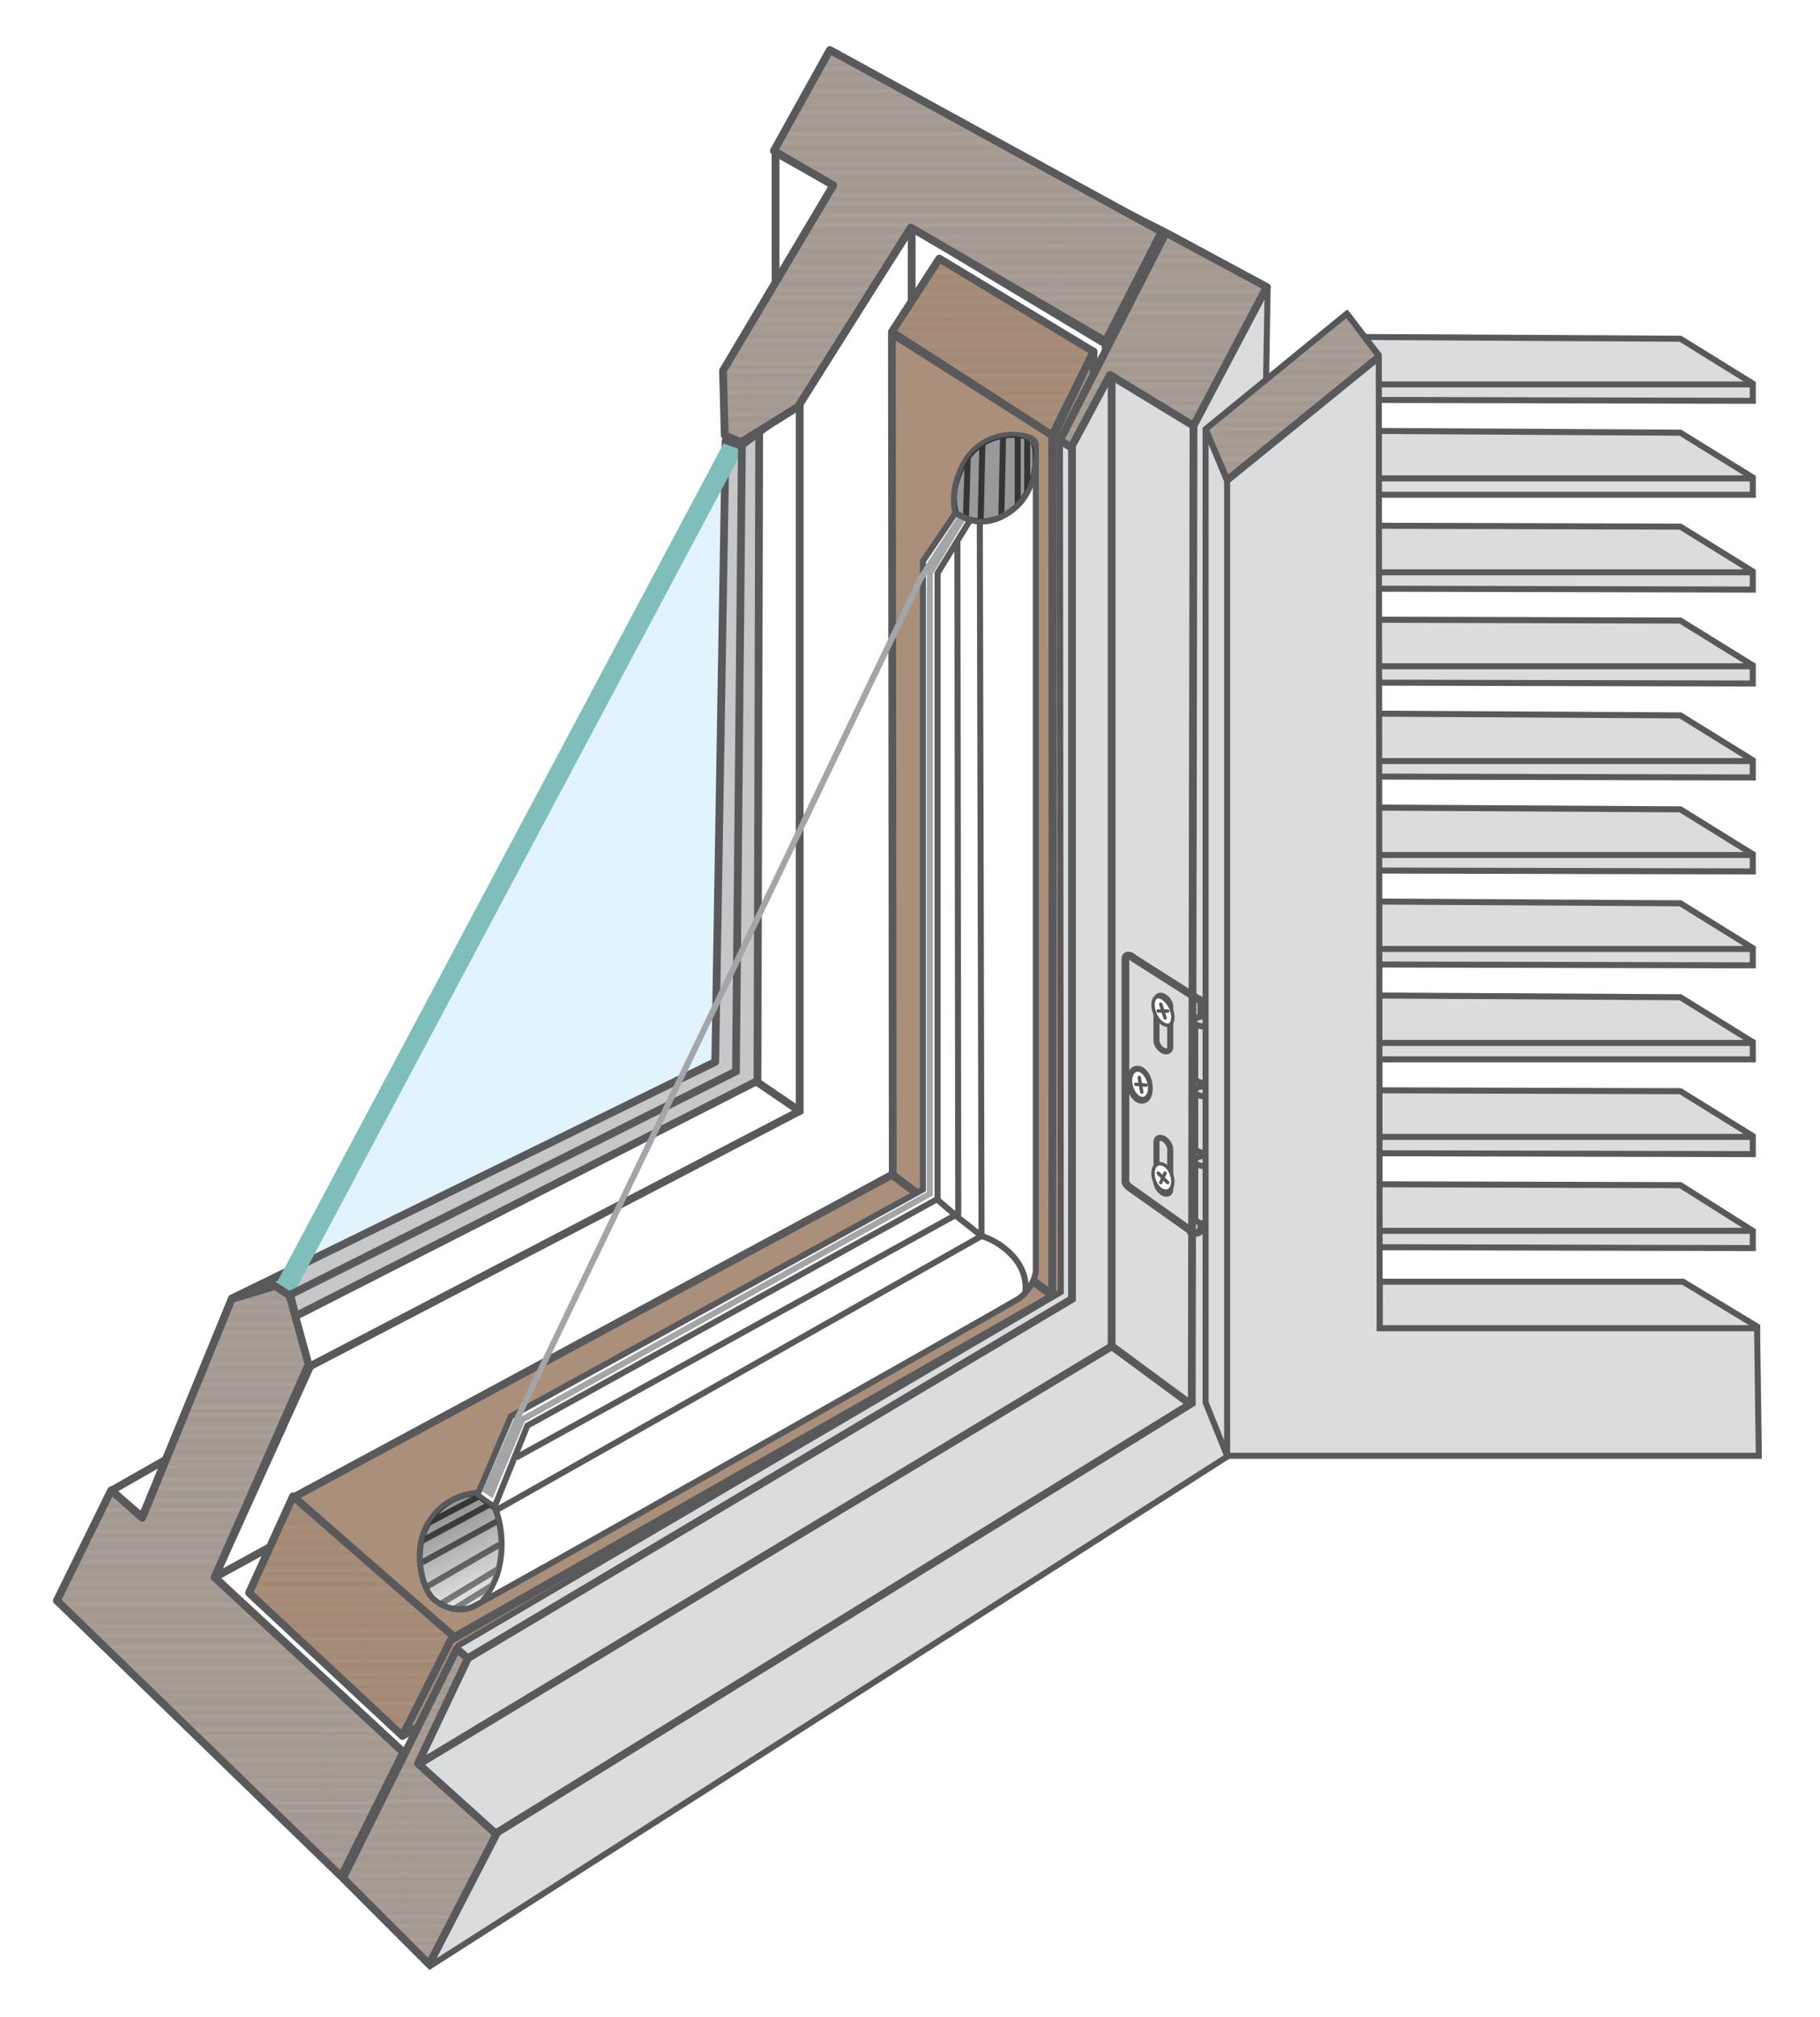 <?xml version="1.0" encoding="UTF-8"?>
<svg id="Layer_1" xmlns="http://www.w3.org/2000/svg" xmlns:xlink="http://www.w3.org/1999/xlink" version="1.1" viewBox="0 0 211.2 234">
  <!-- Generator: Adobe Illustrator 29.0.1, SVG Export Plug-In . SVG Version: 2.1.0 Build 192)  -->
  <defs>
    <style>
      .st0, .st1, .st2, .st3, .st4, .st5, .st6, .st7, .st8 {
        fill: none;
      }

      .st9 {
        fill: #dbdcdd;
      }

      .st9, .st10, .st11, .st12, .st3, .st4, .st5, .st6, .st7, .st8, .st13, .st14, .st15, .st16 {
        stroke: #59595c;
      }

      .st9, .st11, .st4, .st6, .st17, .st7, .st13 {
        stroke-width: .7px;
      }

      .st9, .st2, .st3, .st4, .st5, .st6, .st17, .st13, .st14, .st15 {
        stroke-miterlimit: 10;
      }

      .st18 {
        fill: url(#USGS_8_Sewage_Disposal1);
      }

      .st18, .st19, .st20, .st21, .st22, .st23, .st24, .st25, .st26, .st27 {
        isolation: isolate;
      }

      .st18, .st19, .st20, .st21, .st22, .st23, .st25, .st26, .st27 {
        mix-blend-mode: multiply;
      }

      .st18, .st19, .st20, .st21, .st22, .st23, .st27 {
        opacity: .2;
      }

      .st19 {
        fill: url(#USGS_8_Sewage_Disposal3);
      }

      .st20 {
        fill: url(#USGS_8_Sewage_Disposal2);
      }

      .st21 {
        fill: url(#USGS_8_Sewage_Disposal6);
      }

      .st22 {
        fill: url(#USGS_8_Sewage_Disposal4);
      }

      .st23 {
        fill: url(#USGS_8_Sewage_Disposal5);
      }

      .st1 {
        stroke: #231f20;
        stroke-linecap: square;
        stroke-width: .3px;
      }

      .st28 {
        fill: #e1f3fc;
      }

      .st10, .st11 {
        fill: #aaa098;
      }

      .st10, .st11, .st12, .st3, .st4, .st17, .st7, .st8, .st16 {
        stroke-linecap: round;
      }

      .st10, .st11, .st12, .st7, .st8, .st16 {
        stroke-linejoin: round;
      }

      .st10, .st12, .st5, .st8, .st14, .st16 {
        stroke-width: .9px;
      }

      .st25 {
        fill: url(#linear-gradient1);
      }

      .st25, .st26 {
        opacity: .4;
      }

      .st26 {
        fill: url(#linear-gradient);
      }

      .st2 {
        stroke: #7fbeba;
        stroke-width: 2.3px;
      }

      .st12 {
        fill: #aa907b;
      }

      .st3, .st15 {
        stroke-width: .4px;
      }

      .st17 {
        fill: #487487;
        fill-opacity: 0;
        stroke: #a3a5a9;
      }

      .st13, .st14, .st15 {
        fill: #fff;
      }

      .st16 {
        fill: #c6c7c8;
      }

      .st27 {
        fill: url(#USGS_8_Sewage_Disposal);
      }
    </style>
    <pattern id="USGS_8_Sewage_Disposal" data-name="USGS 8 Sewage Disposal" x="0" y="0" width="72" height="74.8" patternTransform="translate(-11625.9 4768.9) scale(.5)" patternUnits="userSpaceOnUse" viewBox="0 0 72 74.8">
      <g>
        <rect class="st0" width="72" height="74.8"/>
        <g>
          <rect class="st0" width="72" height="74.8"/>
          <g>
            <rect class="st0" width="72" height="74.8"/>
            <g>
              <line class="st1" x1="72" y1="74" x2="144" y2="74"/>
              <line class="st1" x1="72" y1="72.2" x2="144" y2="72.2"/>
              <line class="st1" x1="72" y1="70.5" x2="144" y2="70.5"/>
              <line class="st1" x1="72" y1="68.8" x2="144" y2="68.8"/>
              <line class="st1" x1="72" y1="67.1" x2="144" y2="67.1"/>
              <line class="st1" x1="72" y1="65.5" x2="144" y2="65.5"/>
              <line class="st1" x1="72" y1="63.8" x2="144" y2="63.8"/>
              <line class="st1" x1="72" y1="62" x2="144" y2="62"/>
              <line class="st1" x1="72" y1="60.3" x2="144" y2="60.3"/>
              <line class="st1" x1="72" y1="58.6" x2="144" y2="58.6"/>
              <line class="st1" x1="72" y1="57" x2="144" y2="57"/>
              <line class="st1" x1="72" y1="55.2" x2="144" y2="55.2"/>
              <line class="st1" x1="72" y1="53.5" x2="144" y2="53.5"/>
              <line class="st1" x1="72" y1="51.9" x2="144" y2="51.9"/>
              <line class="st1" x1="72" y1="50.2" x2="144" y2="50.2"/>
              <line class="st1" x1="72" y1="48.5" x2="144" y2="48.5"/>
              <line class="st1" x1="72" y1="46.8" x2="144" y2="46.8"/>
              <line class="st1" x1="72" y1="45.1" x2="144" y2="45.1"/>
              <line class="st1" x1="72" y1="43.4" x2="144" y2="43.4"/>
              <line class="st1" x1="72" y1="41.7" x2="144" y2="41.7"/>
              <line class="st1" x1="72" y1="40" x2="144" y2="40"/>
              <line class="st1" x1="72" y1="38.3" x2="144" y2="38.3"/>
              <line class="st1" x1="72" y1="36.6" x2="144" y2="36.6"/>
              <line class="st1" x1="72" y1="34.9" x2="144" y2="34.9"/>
              <line class="st1" x1="72" y1="33.2" x2="144" y2="33.2"/>
              <line class="st1" x1="72" y1="31.5" x2="144" y2="31.5"/>
              <line class="st1" x1="72" y1="29.8" x2="144" y2="29.8"/>
              <line class="st1" x1="72" y1="28.1" x2="144" y2="28.1"/>
              <line class="st1" x1="72" y1="26.4" x2="144" y2="26.4"/>
              <line class="st1" x1="72" y1="24.7" x2="144" y2="24.7"/>
              <line class="st1" x1="72" y1="23" x2="144" y2="23"/>
              <line class="st1" x1="72" y1="21.3" x2="144" y2="21.3"/>
              <line class="st1" x1="72" y1="19.6" x2="144" y2="19.6"/>
              <line class="st1" x1="72" y1="17.9" x2="144" y2="17.9"/>
              <line class="st1" x1="72" y1="16.2" x2="144" y2="16.2"/>
              <line class="st1" x1="72" y1="14.5" x2="144" y2="14.5"/>
              <line class="st1" x1="72" y1="12.8" x2="144" y2="12.8"/>
              <line class="st1" x1="72" y1="11.1" x2="144" y2="11.1"/>
              <line class="st1" x1="72" y1="9.4" x2="144" y2="9.4"/>
              <line class="st1" x1="72" y1="7.7" x2="144" y2="7.7"/>
              <line class="st1" x1="72" y1="6" x2="144" y2="6"/>
              <line class="st1" x1="72" y1="4.3" x2="144" y2="4.3"/>
              <line class="st1" x1="72" y1="2.6" x2="144" y2="2.6"/>
              <line class="st1" x1="72" y1=".9" x2="144" y2=".9"/>
            </g>
            <g>
              <line class="st1" y1="74" x2="72" y2="74"/>
              <line class="st1" y1="72.2" x2="72" y2="72.2"/>
              <line class="st1" y1="70.5" x2="72" y2="70.5"/>
              <line class="st1" y1="68.8" x2="72" y2="68.8"/>
              <line class="st1" y1="67.1" x2="72" y2="67.1"/>
              <line class="st1" y1="65.5" x2="72" y2="65.5"/>
              <line class="st1" y1="63.8" x2="72" y2="63.8"/>
              <line class="st1" y1="62" x2="72" y2="62"/>
              <line class="st1" y1="60.3" x2="72" y2="60.3"/>
              <line class="st1" y1="58.6" x2="72" y2="58.6"/>
              <line class="st1" y1="57" x2="72" y2="57"/>
              <line class="st1" y1="55.2" x2="72" y2="55.2"/>
              <line class="st1" y1="53.5" x2="72" y2="53.5"/>
              <line class="st1" y1="51.9" x2="72" y2="51.9"/>
              <line class="st1" y1="50.2" x2="72" y2="50.2"/>
              <line class="st1" y1="48.5" x2="72" y2="48.5"/>
              <line class="st1" y1="46.8" x2="72" y2="46.8"/>
              <line class="st1" y1="45.1" x2="72" y2="45.1"/>
              <line class="st1" y1="43.4" x2="72" y2="43.4"/>
              <line class="st1" y1="41.7" x2="72" y2="41.7"/>
              <line class="st1" y1="40" x2="72" y2="40"/>
              <line class="st1" y1="38.3" x2="72" y2="38.3"/>
              <line class="st1" y1="36.6" x2="72" y2="36.6"/>
              <line class="st1" y1="34.9" x2="72" y2="34.9"/>
              <line class="st1" y1="33.2" x2="72" y2="33.2"/>
              <line class="st1" y1="31.5" x2="72" y2="31.5"/>
              <line class="st1" y1="29.8" x2="72" y2="29.8"/>
              <line class="st1" y1="28.1" x2="72" y2="28.1"/>
              <line class="st1" y1="26.4" x2="72" y2="26.4"/>
              <line class="st1" y1="24.7" x2="72" y2="24.7"/>
              <line class="st1" y1="23" x2="72" y2="23"/>
              <line class="st1" y1="21.3" x2="72" y2="21.3"/>
              <line class="st1" y1="19.6" x2="72" y2="19.6"/>
              <line class="st1" y1="17.9" x2="72" y2="17.9"/>
              <line class="st1" y1="16.2" x2="72" y2="16.2"/>
              <line class="st1" y1="14.5" x2="72" y2="14.5"/>
              <line class="st1" y1="12.8" x2="72" y2="12.8"/>
              <line class="st1" y1="11.1" x2="72" y2="11.1"/>
              <line class="st1" y1="9.4" x2="72" y2="9.4"/>
              <line class="st1" y1="7.7" x2="72" y2="7.7"/>
              <line class="st1" y1="6" x2="72" y2="6"/>
              <line class="st1" y1="4.3" x2="72" y2="4.3"/>
              <line class="st1" y1="2.6" x2="72" y2="2.6"/>
              <line class="st1" y1=".9" x2="72" y2=".9"/>
            </g>
            <g>
              <line class="st1" x1="-72" y1="74" y2="74"/>
              <line class="st1" x1="-72" y1="72.2" y2="72.2"/>
              <line class="st1" x1="-72" y1="70.5" y2="70.5"/>
              <line class="st1" x1="-72" y1="68.8" y2="68.8"/>
              <line class="st1" x1="-72" y1="67.1" y2="67.1"/>
              <line class="st1" x1="-72" y1="65.5" y2="65.5"/>
              <line class="st1" x1="-72" y1="63.8" y2="63.8"/>
              <line class="st1" x1="-72" y1="62" y2="62"/>
              <line class="st1" x1="-72" y1="60.3" y2="60.3"/>
              <line class="st1" x1="-72" y1="58.6" y2="58.6"/>
              <line class="st1" x1="-72" y1="57" y2="57"/>
              <line class="st1" x1="-72" y1="55.2" y2="55.2"/>
              <line class="st1" x1="-72" y1="53.5" y2="53.5"/>
              <line class="st1" x1="-72" y1="51.9" y2="51.9"/>
              <line class="st1" x1="-72" y1="50.2" y2="50.2"/>
              <line class="st1" x1="-72" y1="48.5" y2="48.5"/>
              <line class="st1" x1="-72" y1="46.8" y2="46.8"/>
              <line class="st1" x1="-72" y1="45.1" y2="45.1"/>
              <line class="st1" x1="-72" y1="43.4" y2="43.4"/>
              <line class="st1" x1="-72" y1="41.7" y2="41.7"/>
              <line class="st1" x1="-72" y1="40" y2="40"/>
              <line class="st1" x1="-72" y1="38.3" y2="38.3"/>
              <line class="st1" x1="-72" y1="36.6" y2="36.6"/>
              <line class="st1" x1="-72" y1="34.9" y2="34.9"/>
              <line class="st1" x1="-72" y1="33.2" y2="33.2"/>
              <line class="st1" x1="-72" y1="31.5" y2="31.5"/>
              <line class="st1" x1="-72" y1="29.8" y2="29.8"/>
              <line class="st1" x1="-72" y1="28.1" y2="28.1"/>
              <line class="st1" x1="-72" y1="26.4" y2="26.4"/>
              <line class="st1" x1="-72" y1="24.7" y2="24.7"/>
              <line class="st1" x1="-72" y1="23" y2="23"/>
              <line class="st1" x1="-72" y1="21.3" y2="21.3"/>
              <line class="st1" x1="-72" y1="19.6" y2="19.6"/>
              <line class="st1" x1="-72" y1="17.9" y2="17.9"/>
              <line class="st1" x1="-72" y1="16.2" y2="16.2"/>
              <line class="st1" x1="-72" y1="14.5" y2="14.5"/>
              <line class="st1" x1="-72" y1="12.8" y2="12.8"/>
              <line class="st1" x1="-72" y1="11.1" y2="11.1"/>
              <line class="st1" x1="-72" y1="9.4" y2="9.4"/>
              <line class="st1" x1="-72" y1="7.7" y2="7.7"/>
              <line class="st1" x1="-72" y1="6" y2="6"/>
              <line class="st1" x1="-72" y1="4.3" y2="4.3"/>
              <line class="st1" x1="-72" y1="2.6" y2="2.6"/>
              <line class="st1" x1="-72" y1=".9" y2=".9"/>
            </g>
          </g>
        </g>
      </g>
    </pattern>
    <pattern id="USGS_8_Sewage_Disposal1" data-name="USGS 8 Sewage Disposal1" x="0" y="0" width="72" height="74.8" patternTransform="translate(-11613.4 4743.3) scale(.5)" patternUnits="userSpaceOnUse" viewBox="0 0 72 74.8">
      <g>
        <rect class="st0" width="72" height="74.8"/>
        <g>
          <rect class="st0" width="72" height="74.8"/>
          <g>
            <rect class="st0" width="72" height="74.8"/>
            <g>
              <line class="st1" x1="72" y1="74" x2="144" y2="74"/>
              <line class="st1" x1="72" y1="72.2" x2="144" y2="72.2"/>
              <line class="st1" x1="72" y1="70.5" x2="144" y2="70.5"/>
              <line class="st1" x1="72" y1="68.8" x2="144" y2="68.8"/>
              <line class="st1" x1="72" y1="67.1" x2="144" y2="67.1"/>
              <line class="st1" x1="72" y1="65.5" x2="144" y2="65.5"/>
              <line class="st1" x1="72" y1="63.8" x2="144" y2="63.8"/>
              <line class="st1" x1="72" y1="62" x2="144" y2="62"/>
              <line class="st1" x1="72" y1="60.3" x2="144" y2="60.3"/>
              <line class="st1" x1="72" y1="58.6" x2="144" y2="58.6"/>
              <line class="st1" x1="72" y1="57" x2="144" y2="57"/>
              <line class="st1" x1="72" y1="55.2" x2="144" y2="55.2"/>
              <line class="st1" x1="72" y1="53.5" x2="144" y2="53.5"/>
              <line class="st1" x1="72" y1="51.9" x2="144" y2="51.9"/>
              <line class="st1" x1="72" y1="50.2" x2="144" y2="50.2"/>
              <line class="st1" x1="72" y1="48.5" x2="144" y2="48.5"/>
              <line class="st1" x1="72" y1="46.8" x2="144" y2="46.8"/>
              <line class="st1" x1="72" y1="45.1" x2="144" y2="45.1"/>
              <line class="st1" x1="72" y1="43.4" x2="144" y2="43.4"/>
              <line class="st1" x1="72" y1="41.7" x2="144" y2="41.7"/>
              <line class="st1" x1="72" y1="40" x2="144" y2="40"/>
              <line class="st1" x1="72" y1="38.3" x2="144" y2="38.3"/>
              <line class="st1" x1="72" y1="36.6" x2="144" y2="36.6"/>
              <line class="st1" x1="72" y1="34.9" x2="144" y2="34.9"/>
              <line class="st1" x1="72" y1="33.2" x2="144" y2="33.2"/>
              <line class="st1" x1="72" y1="31.5" x2="144" y2="31.5"/>
              <line class="st1" x1="72" y1="29.8" x2="144" y2="29.8"/>
              <line class="st1" x1="72" y1="28.1" x2="144" y2="28.1"/>
              <line class="st1" x1="72" y1="26.4" x2="144" y2="26.4"/>
              <line class="st1" x1="72" y1="24.7" x2="144" y2="24.7"/>
              <line class="st1" x1="72" y1="23" x2="144" y2="23"/>
              <line class="st1" x1="72" y1="21.3" x2="144" y2="21.3"/>
              <line class="st1" x1="72" y1="19.6" x2="144" y2="19.6"/>
              <line class="st1" x1="72" y1="17.9" x2="144" y2="17.9"/>
              <line class="st1" x1="72" y1="16.2" x2="144" y2="16.2"/>
              <line class="st1" x1="72" y1="14.5" x2="144" y2="14.5"/>
              <line class="st1" x1="72" y1="12.8" x2="144" y2="12.8"/>
              <line class="st1" x1="72" y1="11.1" x2="144" y2="11.1"/>
              <line class="st1" x1="72" y1="9.4" x2="144" y2="9.4"/>
              <line class="st1" x1="72" y1="7.7" x2="144" y2="7.7"/>
              <line class="st1" x1="72" y1="6" x2="144" y2="6"/>
              <line class="st1" x1="72" y1="4.3" x2="144" y2="4.3"/>
              <line class="st1" x1="72" y1="2.6" x2="144" y2="2.6"/>
              <line class="st1" x1="72" y1=".9" x2="144" y2=".9"/>
            </g>
            <g>
              <line class="st1" y1="74" x2="72" y2="74"/>
              <line class="st1" y1="72.2" x2="72" y2="72.2"/>
              <line class="st1" y1="70.5" x2="72" y2="70.5"/>
              <line class="st1" y1="68.8" x2="72" y2="68.8"/>
              <line class="st1" y1="67.1" x2="72" y2="67.1"/>
              <line class="st1" y1="65.5" x2="72" y2="65.5"/>
              <line class="st1" y1="63.8" x2="72" y2="63.8"/>
              <line class="st1" y1="62" x2="72" y2="62"/>
              <line class="st1" y1="60.3" x2="72" y2="60.3"/>
              <line class="st1" y1="58.6" x2="72" y2="58.6"/>
              <line class="st1" y1="57" x2="72" y2="57"/>
              <line class="st1" y1="55.2" x2="72" y2="55.2"/>
              <line class="st1" y1="53.5" x2="72" y2="53.5"/>
              <line class="st1" y1="51.9" x2="72" y2="51.9"/>
              <line class="st1" y1="50.2" x2="72" y2="50.2"/>
              <line class="st1" y1="48.5" x2="72" y2="48.5"/>
              <line class="st1" y1="46.8" x2="72" y2="46.8"/>
              <line class="st1" y1="45.1" x2="72" y2="45.1"/>
              <line class="st1" y1="43.4" x2="72" y2="43.4"/>
              <line class="st1" y1="41.7" x2="72" y2="41.7"/>
              <line class="st1" y1="40" x2="72" y2="40"/>
              <line class="st1" y1="38.3" x2="72" y2="38.3"/>
              <line class="st1" y1="36.6" x2="72" y2="36.6"/>
              <line class="st1" y1="34.9" x2="72" y2="34.9"/>
              <line class="st1" y1="33.2" x2="72" y2="33.2"/>
              <line class="st1" y1="31.5" x2="72" y2="31.5"/>
              <line class="st1" y1="29.8" x2="72" y2="29.8"/>
              <line class="st1" y1="28.1" x2="72" y2="28.1"/>
              <line class="st1" y1="26.4" x2="72" y2="26.4"/>
              <line class="st1" y1="24.7" x2="72" y2="24.7"/>
              <line class="st1" y1="23" x2="72" y2="23"/>
              <line class="st1" y1="21.3" x2="72" y2="21.3"/>
              <line class="st1" y1="19.6" x2="72" y2="19.6"/>
              <line class="st1" y1="17.9" x2="72" y2="17.9"/>
              <line class="st1" y1="16.2" x2="72" y2="16.2"/>
              <line class="st1" y1="14.5" x2="72" y2="14.5"/>
              <line class="st1" y1="12.8" x2="72" y2="12.8"/>
              <line class="st1" y1="11.1" x2="72" y2="11.1"/>
              <line class="st1" y1="9.4" x2="72" y2="9.4"/>
              <line class="st1" y1="7.7" x2="72" y2="7.7"/>
              <line class="st1" y1="6" x2="72" y2="6"/>
              <line class="st1" y1="4.3" x2="72" y2="4.3"/>
              <line class="st1" y1="2.6" x2="72" y2="2.6"/>
              <line class="st1" y1=".9" x2="72" y2=".9"/>
            </g>
            <g>
              <line class="st1" x1="-72" y1="74" y2="74"/>
              <line class="st1" x1="-72" y1="72.2" y2="72.2"/>
              <line class="st1" x1="-72" y1="70.5" y2="70.5"/>
              <line class="st1" x1="-72" y1="68.8" y2="68.8"/>
              <line class="st1" x1="-72" y1="67.1" y2="67.1"/>
              <line class="st1" x1="-72" y1="65.5" y2="65.5"/>
              <line class="st1" x1="-72" y1="63.8" y2="63.8"/>
              <line class="st1" x1="-72" y1="62" y2="62"/>
              <line class="st1" x1="-72" y1="60.3" y2="60.3"/>
              <line class="st1" x1="-72" y1="58.6" y2="58.6"/>
              <line class="st1" x1="-72" y1="57" y2="57"/>
              <line class="st1" x1="-72" y1="55.2" y2="55.2"/>
              <line class="st1" x1="-72" y1="53.5" y2="53.5"/>
              <line class="st1" x1="-72" y1="51.9" y2="51.9"/>
              <line class="st1" x1="-72" y1="50.2" y2="50.2"/>
              <line class="st1" x1="-72" y1="48.5" y2="48.5"/>
              <line class="st1" x1="-72" y1="46.8" y2="46.8"/>
              <line class="st1" x1="-72" y1="45.1" y2="45.1"/>
              <line class="st1" x1="-72" y1="43.4" y2="43.4"/>
              <line class="st1" x1="-72" y1="41.7" y2="41.7"/>
              <line class="st1" x1="-72" y1="40" y2="40"/>
              <line class="st1" x1="-72" y1="38.3" y2="38.3"/>
              <line class="st1" x1="-72" y1="36.6" y2="36.6"/>
              <line class="st1" x1="-72" y1="34.9" y2="34.9"/>
              <line class="st1" x1="-72" y1="33.2" y2="33.2"/>
              <line class="st1" x1="-72" y1="31.5" y2="31.5"/>
              <line class="st1" x1="-72" y1="29.8" y2="29.8"/>
              <line class="st1" x1="-72" y1="28.1" y2="28.1"/>
              <line class="st1" x1="-72" y1="26.4" y2="26.4"/>
              <line class="st1" x1="-72" y1="24.7" y2="24.7"/>
              <line class="st1" x1="-72" y1="23" y2="23"/>
              <line class="st1" x1="-72" y1="21.3" y2="21.3"/>
              <line class="st1" x1="-72" y1="19.6" y2="19.6"/>
              <line class="st1" x1="-72" y1="17.9" y2="17.9"/>
              <line class="st1" x1="-72" y1="16.2" y2="16.2"/>
              <line class="st1" x1="-72" y1="14.5" y2="14.5"/>
              <line class="st1" x1="-72" y1="12.8" y2="12.8"/>
              <line class="st1" x1="-72" y1="11.1" y2="11.1"/>
              <line class="st1" x1="-72" y1="9.4" y2="9.4"/>
              <line class="st1" x1="-72" y1="7.7" y2="7.7"/>
              <line class="st1" x1="-72" y1="6" y2="6"/>
              <line class="st1" x1="-72" y1="4.3" y2="4.3"/>
              <line class="st1" x1="-72" y1="2.6" y2="2.6"/>
              <line class="st1" x1="-72" y1=".9" y2=".9"/>
            </g>
          </g>
        </g>
      </g>
    </pattern>
    <pattern id="USGS_8_Sewage_Disposal2" data-name="USGS 8 Sewage Disposal2" x="0" y="0" width="72" height="74.8" patternTransform="translate(-11626.3 4752.3) scale(.5)" patternUnits="userSpaceOnUse" viewBox="0 0 72 74.8">
      <g>
        <rect class="st0" width="72" height="74.8"/>
        <g>
          <rect class="st0" width="72" height="74.8"/>
          <g>
            <rect class="st0" width="72" height="74.8"/>
            <g>
              <line class="st1" x1="72" y1="74" x2="144" y2="74"/>
              <line class="st1" x1="72" y1="72.2" x2="144" y2="72.2"/>
              <line class="st1" x1="72" y1="70.5" x2="144" y2="70.5"/>
              <line class="st1" x1="72" y1="68.8" x2="144" y2="68.8"/>
              <line class="st1" x1="72" y1="67.1" x2="144" y2="67.1"/>
              <line class="st1" x1="72" y1="65.5" x2="144" y2="65.5"/>
              <line class="st1" x1="72" y1="63.8" x2="144" y2="63.8"/>
              <line class="st1" x1="72" y1="62" x2="144" y2="62"/>
              <line class="st1" x1="72" y1="60.3" x2="144" y2="60.3"/>
              <line class="st1" x1="72" y1="58.6" x2="144" y2="58.6"/>
              <line class="st1" x1="72" y1="57" x2="144" y2="57"/>
              <line class="st1" x1="72" y1="55.2" x2="144" y2="55.2"/>
              <line class="st1" x1="72" y1="53.5" x2="144" y2="53.5"/>
              <line class="st1" x1="72" y1="51.9" x2="144" y2="51.9"/>
              <line class="st1" x1="72" y1="50.2" x2="144" y2="50.2"/>
              <line class="st1" x1="72" y1="48.5" x2="144" y2="48.5"/>
              <line class="st1" x1="72" y1="46.8" x2="144" y2="46.8"/>
              <line class="st1" x1="72" y1="45.1" x2="144" y2="45.1"/>
              <line class="st1" x1="72" y1="43.4" x2="144" y2="43.4"/>
              <line class="st1" x1="72" y1="41.7" x2="144" y2="41.7"/>
              <line class="st1" x1="72" y1="40" x2="144" y2="40"/>
              <line class="st1" x1="72" y1="38.3" x2="144" y2="38.3"/>
              <line class="st1" x1="72" y1="36.6" x2="144" y2="36.6"/>
              <line class="st1" x1="72" y1="34.9" x2="144" y2="34.9"/>
              <line class="st1" x1="72" y1="33.2" x2="144" y2="33.2"/>
              <line class="st1" x1="72" y1="31.5" x2="144" y2="31.5"/>
              <line class="st1" x1="72" y1="29.8" x2="144" y2="29.8"/>
              <line class="st1" x1="72" y1="28.1" x2="144" y2="28.1"/>
              <line class="st1" x1="72" y1="26.4" x2="144" y2="26.4"/>
              <line class="st1" x1="72" y1="24.7" x2="144" y2="24.7"/>
              <line class="st1" x1="72" y1="23" x2="144" y2="23"/>
              <line class="st1" x1="72" y1="21.3" x2="144" y2="21.3"/>
              <line class="st1" x1="72" y1="19.6" x2="144" y2="19.6"/>
              <line class="st1" x1="72" y1="17.9" x2="144" y2="17.9"/>
              <line class="st1" x1="72" y1="16.2" x2="144" y2="16.2"/>
              <line class="st1" x1="72" y1="14.5" x2="144" y2="14.5"/>
              <line class="st1" x1="72" y1="12.8" x2="144" y2="12.8"/>
              <line class="st1" x1="72" y1="11.1" x2="144" y2="11.1"/>
              <line class="st1" x1="72" y1="9.4" x2="144" y2="9.4"/>
              <line class="st1" x1="72" y1="7.7" x2="144" y2="7.7"/>
              <line class="st1" x1="72" y1="6" x2="144" y2="6"/>
              <line class="st1" x1="72" y1="4.3" x2="144" y2="4.3"/>
              <line class="st1" x1="72" y1="2.6" x2="144" y2="2.6"/>
              <line class="st1" x1="72" y1=".9" x2="144" y2=".9"/>
            </g>
            <g>
              <line class="st1" y1="74" x2="72" y2="74"/>
              <line class="st1" y1="72.2" x2="72" y2="72.2"/>
              <line class="st1" y1="70.5" x2="72" y2="70.5"/>
              <line class="st1" y1="68.8" x2="72" y2="68.8"/>
              <line class="st1" y1="67.1" x2="72" y2="67.1"/>
              <line class="st1" y1="65.5" x2="72" y2="65.5"/>
              <line class="st1" y1="63.8" x2="72" y2="63.8"/>
              <line class="st1" y1="62" x2="72" y2="62"/>
              <line class="st1" y1="60.3" x2="72" y2="60.3"/>
              <line class="st1" y1="58.6" x2="72" y2="58.6"/>
              <line class="st1" y1="57" x2="72" y2="57"/>
              <line class="st1" y1="55.2" x2="72" y2="55.2"/>
              <line class="st1" y1="53.5" x2="72" y2="53.5"/>
              <line class="st1" y1="51.9" x2="72" y2="51.9"/>
              <line class="st1" y1="50.2" x2="72" y2="50.2"/>
              <line class="st1" y1="48.5" x2="72" y2="48.5"/>
              <line class="st1" y1="46.8" x2="72" y2="46.8"/>
              <line class="st1" y1="45.1" x2="72" y2="45.1"/>
              <line class="st1" y1="43.4" x2="72" y2="43.4"/>
              <line class="st1" y1="41.7" x2="72" y2="41.7"/>
              <line class="st1" y1="40" x2="72" y2="40"/>
              <line class="st1" y1="38.3" x2="72" y2="38.3"/>
              <line class="st1" y1="36.6" x2="72" y2="36.6"/>
              <line class="st1" y1="34.9" x2="72" y2="34.9"/>
              <line class="st1" y1="33.2" x2="72" y2="33.2"/>
              <line class="st1" y1="31.5" x2="72" y2="31.5"/>
              <line class="st1" y1="29.8" x2="72" y2="29.8"/>
              <line class="st1" y1="28.1" x2="72" y2="28.1"/>
              <line class="st1" y1="26.4" x2="72" y2="26.4"/>
              <line class="st1" y1="24.7" x2="72" y2="24.7"/>
              <line class="st1" y1="23" x2="72" y2="23"/>
              <line class="st1" y1="21.3" x2="72" y2="21.3"/>
              <line class="st1" y1="19.6" x2="72" y2="19.6"/>
              <line class="st1" y1="17.9" x2="72" y2="17.9"/>
              <line class="st1" y1="16.2" x2="72" y2="16.2"/>
              <line class="st1" y1="14.5" x2="72" y2="14.5"/>
              <line class="st1" y1="12.8" x2="72" y2="12.8"/>
              <line class="st1" y1="11.1" x2="72" y2="11.1"/>
              <line class="st1" y1="9.4" x2="72" y2="9.4"/>
              <line class="st1" y1="7.7" x2="72" y2="7.7"/>
              <line class="st1" y1="6" x2="72" y2="6"/>
              <line class="st1" y1="4.3" x2="72" y2="4.3"/>
              <line class="st1" y1="2.6" x2="72" y2="2.6"/>
              <line class="st1" y1=".9" x2="72" y2=".9"/>
            </g>
            <g>
              <line class="st1" x1="-72" y1="74" y2="74"/>
              <line class="st1" x1="-72" y1="72.2" y2="72.2"/>
              <line class="st1" x1="-72" y1="70.5" y2="70.5"/>
              <line class="st1" x1="-72" y1="68.8" y2="68.8"/>
              <line class="st1" x1="-72" y1="67.1" y2="67.1"/>
              <line class="st1" x1="-72" y1="65.5" y2="65.5"/>
              <line class="st1" x1="-72" y1="63.8" y2="63.8"/>
              <line class="st1" x1="-72" y1="62" y2="62"/>
              <line class="st1" x1="-72" y1="60.3" y2="60.3"/>
              <line class="st1" x1="-72" y1="58.6" y2="58.6"/>
              <line class="st1" x1="-72" y1="57" y2="57"/>
              <line class="st1" x1="-72" y1="55.2" y2="55.2"/>
              <line class="st1" x1="-72" y1="53.5" y2="53.5"/>
              <line class="st1" x1="-72" y1="51.9" y2="51.9"/>
              <line class="st1" x1="-72" y1="50.2" y2="50.2"/>
              <line class="st1" x1="-72" y1="48.5" y2="48.5"/>
              <line class="st1" x1="-72" y1="46.8" y2="46.8"/>
              <line class="st1" x1="-72" y1="45.1" y2="45.1"/>
              <line class="st1" x1="-72" y1="43.4" y2="43.4"/>
              <line class="st1" x1="-72" y1="41.7" y2="41.7"/>
              <line class="st1" x1="-72" y1="40" y2="40"/>
              <line class="st1" x1="-72" y1="38.3" y2="38.3"/>
              <line class="st1" x1="-72" y1="36.6" y2="36.6"/>
              <line class="st1" x1="-72" y1="34.9" y2="34.9"/>
              <line class="st1" x1="-72" y1="33.2" y2="33.2"/>
              <line class="st1" x1="-72" y1="31.5" y2="31.5"/>
              <line class="st1" x1="-72" y1="29.8" y2="29.8"/>
              <line class="st1" x1="-72" y1="28.1" y2="28.1"/>
              <line class="st1" x1="-72" y1="26.4" y2="26.4"/>
              <line class="st1" x1="-72" y1="24.7" y2="24.7"/>
              <line class="st1" x1="-72" y1="23" y2="23"/>
              <line class="st1" x1="-72" y1="21.3" y2="21.3"/>
              <line class="st1" x1="-72" y1="19.6" y2="19.6"/>
              <line class="st1" x1="-72" y1="17.9" y2="17.9"/>
              <line class="st1" x1="-72" y1="16.2" y2="16.2"/>
              <line class="st1" x1="-72" y1="14.5" y2="14.5"/>
              <line class="st1" x1="-72" y1="12.8" y2="12.8"/>
              <line class="st1" x1="-72" y1="11.1" y2="11.1"/>
              <line class="st1" x1="-72" y1="9.4" y2="9.4"/>
              <line class="st1" x1="-72" y1="7.7" y2="7.7"/>
              <line class="st1" x1="-72" y1="6" y2="6"/>
              <line class="st1" x1="-72" y1="4.3" y2="4.3"/>
              <line class="st1" x1="-72" y1="2.6" y2="2.6"/>
              <line class="st1" x1="-72" y1=".9" y2=".9"/>
            </g>
          </g>
        </g>
      </g>
    </pattern>
    <pattern id="USGS_8_Sewage_Disposal3" data-name="USGS 8 Sewage Disposal3" x="0" y="0" width="72" height="74.8" patternTransform="translate(-11621.5 4759.9) scale(.5)" patternUnits="userSpaceOnUse" viewBox="0 0 72 74.8">
      <g>
        <rect class="st0" width="72" height="74.8"/>
        <g>
          <rect class="st0" width="72" height="74.8"/>
          <g>
            <rect class="st0" width="72" height="74.8"/>
            <g>
              <line class="st1" x1="72" y1="74" x2="144" y2="74"/>
              <line class="st1" x1="72" y1="72.2" x2="144" y2="72.2"/>
              <line class="st1" x1="72" y1="70.5" x2="144" y2="70.5"/>
              <line class="st1" x1="72" y1="68.8" x2="144" y2="68.8"/>
              <line class="st1" x1="72" y1="67.1" x2="144" y2="67.1"/>
              <line class="st1" x1="72" y1="65.5" x2="144" y2="65.5"/>
              <line class="st1" x1="72" y1="63.8" x2="144" y2="63.8"/>
              <line class="st1" x1="72" y1="62" x2="144" y2="62"/>
              <line class="st1" x1="72" y1="60.3" x2="144" y2="60.3"/>
              <line class="st1" x1="72" y1="58.6" x2="144" y2="58.6"/>
              <line class="st1" x1="72" y1="57" x2="144" y2="57"/>
              <line class="st1" x1="72" y1="55.2" x2="144" y2="55.2"/>
              <line class="st1" x1="72" y1="53.5" x2="144" y2="53.5"/>
              <line class="st1" x1="72" y1="51.9" x2="144" y2="51.9"/>
              <line class="st1" x1="72" y1="50.2" x2="144" y2="50.2"/>
              <line class="st1" x1="72" y1="48.5" x2="144" y2="48.5"/>
              <line class="st1" x1="72" y1="46.8" x2="144" y2="46.8"/>
              <line class="st1" x1="72" y1="45.1" x2="144" y2="45.1"/>
              <line class="st1" x1="72" y1="43.4" x2="144" y2="43.4"/>
              <line class="st1" x1="72" y1="41.7" x2="144" y2="41.7"/>
              <line class="st1" x1="72" y1="40" x2="144" y2="40"/>
              <line class="st1" x1="72" y1="38.3" x2="144" y2="38.3"/>
              <line class="st1" x1="72" y1="36.6" x2="144" y2="36.6"/>
              <line class="st1" x1="72" y1="34.9" x2="144" y2="34.9"/>
              <line class="st1" x1="72" y1="33.2" x2="144" y2="33.2"/>
              <line class="st1" x1="72" y1="31.5" x2="144" y2="31.5"/>
              <line class="st1" x1="72" y1="29.8" x2="144" y2="29.8"/>
              <line class="st1" x1="72" y1="28.1" x2="144" y2="28.1"/>
              <line class="st1" x1="72" y1="26.4" x2="144" y2="26.4"/>
              <line class="st1" x1="72" y1="24.7" x2="144" y2="24.7"/>
              <line class="st1" x1="72" y1="23" x2="144" y2="23"/>
              <line class="st1" x1="72" y1="21.3" x2="144" y2="21.3"/>
              <line class="st1" x1="72" y1="19.6" x2="144" y2="19.6"/>
              <line class="st1" x1="72" y1="17.9" x2="144" y2="17.9"/>
              <line class="st1" x1="72" y1="16.2" x2="144" y2="16.2"/>
              <line class="st1" x1="72" y1="14.5" x2="144" y2="14.5"/>
              <line class="st1" x1="72" y1="12.8" x2="144" y2="12.8"/>
              <line class="st1" x1="72" y1="11.1" x2="144" y2="11.1"/>
              <line class="st1" x1="72" y1="9.4" x2="144" y2="9.4"/>
              <line class="st1" x1="72" y1="7.7" x2="144" y2="7.7"/>
              <line class="st1" x1="72" y1="6" x2="144" y2="6"/>
              <line class="st1" x1="72" y1="4.3" x2="144" y2="4.3"/>
              <line class="st1" x1="72" y1="2.6" x2="144" y2="2.6"/>
              <line class="st1" x1="72" y1=".9" x2="144" y2=".9"/>
            </g>
            <g>
              <line class="st1" y1="74" x2="72" y2="74"/>
              <line class="st1" y1="72.2" x2="72" y2="72.2"/>
              <line class="st1" y1="70.5" x2="72" y2="70.5"/>
              <line class="st1" y1="68.8" x2="72" y2="68.8"/>
              <line class="st1" y1="67.1" x2="72" y2="67.1"/>
              <line class="st1" y1="65.5" x2="72" y2="65.5"/>
              <line class="st1" y1="63.8" x2="72" y2="63.8"/>
              <line class="st1" y1="62" x2="72" y2="62"/>
              <line class="st1" y1="60.3" x2="72" y2="60.3"/>
              <line class="st1" y1="58.6" x2="72" y2="58.6"/>
              <line class="st1" y1="57" x2="72" y2="57"/>
              <line class="st1" y1="55.2" x2="72" y2="55.2"/>
              <line class="st1" y1="53.5" x2="72" y2="53.5"/>
              <line class="st1" y1="51.9" x2="72" y2="51.9"/>
              <line class="st1" y1="50.2" x2="72" y2="50.2"/>
              <line class="st1" y1="48.5" x2="72" y2="48.5"/>
              <line class="st1" y1="46.8" x2="72" y2="46.8"/>
              <line class="st1" y1="45.1" x2="72" y2="45.1"/>
              <line class="st1" y1="43.4" x2="72" y2="43.4"/>
              <line class="st1" y1="41.7" x2="72" y2="41.7"/>
              <line class="st1" y1="40" x2="72" y2="40"/>
              <line class="st1" y1="38.3" x2="72" y2="38.3"/>
              <line class="st1" y1="36.6" x2="72" y2="36.6"/>
              <line class="st1" y1="34.9" x2="72" y2="34.9"/>
              <line class="st1" y1="33.2" x2="72" y2="33.2"/>
              <line class="st1" y1="31.5" x2="72" y2="31.5"/>
              <line class="st1" y1="29.8" x2="72" y2="29.8"/>
              <line class="st1" y1="28.1" x2="72" y2="28.1"/>
              <line class="st1" y1="26.4" x2="72" y2="26.4"/>
              <line class="st1" y1="24.7" x2="72" y2="24.7"/>
              <line class="st1" y1="23" x2="72" y2="23"/>
              <line class="st1" y1="21.3" x2="72" y2="21.3"/>
              <line class="st1" y1="19.6" x2="72" y2="19.6"/>
              <line class="st1" y1="17.9" x2="72" y2="17.9"/>
              <line class="st1" y1="16.2" x2="72" y2="16.2"/>
              <line class="st1" y1="14.5" x2="72" y2="14.5"/>
              <line class="st1" y1="12.8" x2="72" y2="12.8"/>
              <line class="st1" y1="11.1" x2="72" y2="11.1"/>
              <line class="st1" y1="9.4" x2="72" y2="9.4"/>
              <line class="st1" y1="7.7" x2="72" y2="7.7"/>
              <line class="st1" y1="6" x2="72" y2="6"/>
              <line class="st1" y1="4.3" x2="72" y2="4.3"/>
              <line class="st1" y1="2.6" x2="72" y2="2.6"/>
              <line class="st1" y1=".9" x2="72" y2=".9"/>
            </g>
            <g>
              <line class="st1" x1="-72" y1="74" y2="74"/>
              <line class="st1" x1="-72" y1="72.2" y2="72.2"/>
              <line class="st1" x1="-72" y1="70.5" y2="70.5"/>
              <line class="st1" x1="-72" y1="68.8" y2="68.8"/>
              <line class="st1" x1="-72" y1="67.1" y2="67.1"/>
              <line class="st1" x1="-72" y1="65.5" y2="65.5"/>
              <line class="st1" x1="-72" y1="63.8" y2="63.8"/>
              <line class="st1" x1="-72" y1="62" y2="62"/>
              <line class="st1" x1="-72" y1="60.3" y2="60.3"/>
              <line class="st1" x1="-72" y1="58.6" y2="58.6"/>
              <line class="st1" x1="-72" y1="57" y2="57"/>
              <line class="st1" x1="-72" y1="55.2" y2="55.2"/>
              <line class="st1" x1="-72" y1="53.5" y2="53.5"/>
              <line class="st1" x1="-72" y1="51.9" y2="51.9"/>
              <line class="st1" x1="-72" y1="50.2" y2="50.2"/>
              <line class="st1" x1="-72" y1="48.5" y2="48.5"/>
              <line class="st1" x1="-72" y1="46.8" y2="46.8"/>
              <line class="st1" x1="-72" y1="45.1" y2="45.1"/>
              <line class="st1" x1="-72" y1="43.4" y2="43.4"/>
              <line class="st1" x1="-72" y1="41.7" y2="41.7"/>
              <line class="st1" x1="-72" y1="40" y2="40"/>
              <line class="st1" x1="-72" y1="38.3" y2="38.3"/>
              <line class="st1" x1="-72" y1="36.6" y2="36.6"/>
              <line class="st1" x1="-72" y1="34.9" y2="34.9"/>
              <line class="st1" x1="-72" y1="33.2" y2="33.2"/>
              <line class="st1" x1="-72" y1="31.5" y2="31.5"/>
              <line class="st1" x1="-72" y1="29.8" y2="29.8"/>
              <line class="st1" x1="-72" y1="28.1" y2="28.1"/>
              <line class="st1" x1="-72" y1="26.4" y2="26.4"/>
              <line class="st1" x1="-72" y1="24.7" y2="24.7"/>
              <line class="st1" x1="-72" y1="23" y2="23"/>
              <line class="st1" x1="-72" y1="21.3" y2="21.3"/>
              <line class="st1" x1="-72" y1="19.6" y2="19.6"/>
              <line class="st1" x1="-72" y1="17.9" y2="17.9"/>
              <line class="st1" x1="-72" y1="16.2" y2="16.2"/>
              <line class="st1" x1="-72" y1="14.5" y2="14.5"/>
              <line class="st1" x1="-72" y1="12.8" y2="12.8"/>
              <line class="st1" x1="-72" y1="11.1" y2="11.1"/>
              <line class="st1" x1="-72" y1="9.4" y2="9.4"/>
              <line class="st1" x1="-72" y1="7.7" y2="7.7"/>
              <line class="st1" x1="-72" y1="6" y2="6"/>
              <line class="st1" x1="-72" y1="4.3" y2="4.3"/>
              <line class="st1" x1="-72" y1="2.6" y2="2.6"/>
              <line class="st1" x1="-72" y1=".9" y2=".9"/>
            </g>
          </g>
        </g>
      </g>
    </pattern>
    <pattern id="USGS_8_Sewage_Disposal4" data-name="USGS 8 Sewage Disposal4" x="0" y="0" width="72" height="74.8" patternTransform="translate(-11545.2 4765.2) scale(.5)" patternUnits="userSpaceOnUse" viewBox="0 0 72 74.8">
      <g>
        <rect class="st0" width="72" height="74.8"/>
        <g>
          <rect class="st0" width="72" height="74.8"/>
          <g>
            <rect class="st0" width="72" height="74.8"/>
            <g>
              <line class="st1" x1="72" y1="74" x2="144" y2="74"/>
              <line class="st1" x1="72" y1="72.2" x2="144" y2="72.2"/>
              <line class="st1" x1="72" y1="70.5" x2="144" y2="70.5"/>
              <line class="st1" x1="72" y1="68.8" x2="144" y2="68.8"/>
              <line class="st1" x1="72" y1="67.1" x2="144" y2="67.1"/>
              <line class="st1" x1="72" y1="65.5" x2="144" y2="65.5"/>
              <line class="st1" x1="72" y1="63.8" x2="144" y2="63.8"/>
              <line class="st1" x1="72" y1="62" x2="144" y2="62"/>
              <line class="st1" x1="72" y1="60.3" x2="144" y2="60.3"/>
              <line class="st1" x1="72" y1="58.6" x2="144" y2="58.6"/>
              <line class="st1" x1="72" y1="57" x2="144" y2="57"/>
              <line class="st1" x1="72" y1="55.2" x2="144" y2="55.2"/>
              <line class="st1" x1="72" y1="53.5" x2="144" y2="53.5"/>
              <line class="st1" x1="72" y1="51.9" x2="144" y2="51.9"/>
              <line class="st1" x1="72" y1="50.2" x2="144" y2="50.2"/>
              <line class="st1" x1="72" y1="48.5" x2="144" y2="48.5"/>
              <line class="st1" x1="72" y1="46.8" x2="144" y2="46.8"/>
              <line class="st1" x1="72" y1="45.1" x2="144" y2="45.1"/>
              <line class="st1" x1="72" y1="43.4" x2="144" y2="43.4"/>
              <line class="st1" x1="72" y1="41.7" x2="144" y2="41.7"/>
              <line class="st1" x1="72" y1="40" x2="144" y2="40"/>
              <line class="st1" x1="72" y1="38.3" x2="144" y2="38.3"/>
              <line class="st1" x1="72" y1="36.6" x2="144" y2="36.6"/>
              <line class="st1" x1="72" y1="34.9" x2="144" y2="34.9"/>
              <line class="st1" x1="72" y1="33.2" x2="144" y2="33.2"/>
              <line class="st1" x1="72" y1="31.5" x2="144" y2="31.5"/>
              <line class="st1" x1="72" y1="29.8" x2="144" y2="29.8"/>
              <line class="st1" x1="72" y1="28.1" x2="144" y2="28.1"/>
              <line class="st1" x1="72" y1="26.4" x2="144" y2="26.4"/>
              <line class="st1" x1="72" y1="24.7" x2="144" y2="24.7"/>
              <line class="st1" x1="72" y1="23" x2="144" y2="23"/>
              <line class="st1" x1="72" y1="21.3" x2="144" y2="21.3"/>
              <line class="st1" x1="72" y1="19.6" x2="144" y2="19.6"/>
              <line class="st1" x1="72" y1="17.9" x2="144" y2="17.9"/>
              <line class="st1" x1="72" y1="16.2" x2="144" y2="16.2"/>
              <line class="st1" x1="72" y1="14.5" x2="144" y2="14.5"/>
              <line class="st1" x1="72" y1="12.8" x2="144" y2="12.8"/>
              <line class="st1" x1="72" y1="11.1" x2="144" y2="11.1"/>
              <line class="st1" x1="72" y1="9.4" x2="144" y2="9.4"/>
              <line class="st1" x1="72" y1="7.7" x2="144" y2="7.7"/>
              <line class="st1" x1="72" y1="6" x2="144" y2="6"/>
              <line class="st1" x1="72" y1="4.3" x2="144" y2="4.3"/>
              <line class="st1" x1="72" y1="2.6" x2="144" y2="2.6"/>
              <line class="st1" x1="72" y1=".9" x2="144" y2=".9"/>
            </g>
            <g>
              <line class="st1" y1="74" x2="72" y2="74"/>
              <line class="st1" y1="72.2" x2="72" y2="72.2"/>
              <line class="st1" y1="70.5" x2="72" y2="70.5"/>
              <line class="st1" y1="68.8" x2="72" y2="68.8"/>
              <line class="st1" y1="67.1" x2="72" y2="67.1"/>
              <line class="st1" y1="65.5" x2="72" y2="65.5"/>
              <line class="st1" y1="63.8" x2="72" y2="63.8"/>
              <line class="st1" y1="62" x2="72" y2="62"/>
              <line class="st1" y1="60.3" x2="72" y2="60.3"/>
              <line class="st1" y1="58.6" x2="72" y2="58.6"/>
              <line class="st1" y1="57" x2="72" y2="57"/>
              <line class="st1" y1="55.2" x2="72" y2="55.2"/>
              <line class="st1" y1="53.5" x2="72" y2="53.5"/>
              <line class="st1" y1="51.9" x2="72" y2="51.9"/>
              <line class="st1" y1="50.2" x2="72" y2="50.2"/>
              <line class="st1" y1="48.5" x2="72" y2="48.5"/>
              <line class="st1" y1="46.8" x2="72" y2="46.8"/>
              <line class="st1" y1="45.1" x2="72" y2="45.1"/>
              <line class="st1" y1="43.4" x2="72" y2="43.4"/>
              <line class="st1" y1="41.7" x2="72" y2="41.7"/>
              <line class="st1" y1="40" x2="72" y2="40"/>
              <line class="st1" y1="38.3" x2="72" y2="38.3"/>
              <line class="st1" y1="36.6" x2="72" y2="36.6"/>
              <line class="st1" y1="34.9" x2="72" y2="34.9"/>
              <line class="st1" y1="33.2" x2="72" y2="33.2"/>
              <line class="st1" y1="31.5" x2="72" y2="31.5"/>
              <line class="st1" y1="29.8" x2="72" y2="29.8"/>
              <line class="st1" y1="28.1" x2="72" y2="28.1"/>
              <line class="st1" y1="26.4" x2="72" y2="26.4"/>
              <line class="st1" y1="24.7" x2="72" y2="24.7"/>
              <line class="st1" y1="23" x2="72" y2="23"/>
              <line class="st1" y1="21.3" x2="72" y2="21.3"/>
              <line class="st1" y1="19.6" x2="72" y2="19.6"/>
              <line class="st1" y1="17.9" x2="72" y2="17.9"/>
              <line class="st1" y1="16.2" x2="72" y2="16.2"/>
              <line class="st1" y1="14.5" x2="72" y2="14.5"/>
              <line class="st1" y1="12.8" x2="72" y2="12.8"/>
              <line class="st1" y1="11.1" x2="72" y2="11.1"/>
              <line class="st1" y1="9.4" x2="72" y2="9.4"/>
              <line class="st1" y1="7.7" x2="72" y2="7.7"/>
              <line class="st1" y1="6" x2="72" y2="6"/>
              <line class="st1" y1="4.3" x2="72" y2="4.3"/>
              <line class="st1" y1="2.6" x2="72" y2="2.6"/>
              <line class="st1" y1=".9" x2="72" y2=".9"/>
            </g>
            <g>
              <line class="st1" x1="-72" y1="74" y2="74"/>
              <line class="st1" x1="-72" y1="72.2" y2="72.2"/>
              <line class="st1" x1="-72" y1="70.5" y2="70.5"/>
              <line class="st1" x1="-72" y1="68.8" y2="68.8"/>
              <line class="st1" x1="-72" y1="67.1" y2="67.1"/>
              <line class="st1" x1="-72" y1="65.5" y2="65.5"/>
              <line class="st1" x1="-72" y1="63.8" y2="63.8"/>
              <line class="st1" x1="-72" y1="62" y2="62"/>
              <line class="st1" x1="-72" y1="60.3" y2="60.3"/>
              <line class="st1" x1="-72" y1="58.6" y2="58.6"/>
              <line class="st1" x1="-72" y1="57" y2="57"/>
              <line class="st1" x1="-72" y1="55.2" y2="55.2"/>
              <line class="st1" x1="-72" y1="53.5" y2="53.5"/>
              <line class="st1" x1="-72" y1="51.9" y2="51.9"/>
              <line class="st1" x1="-72" y1="50.2" y2="50.2"/>
              <line class="st1" x1="-72" y1="48.5" y2="48.5"/>
              <line class="st1" x1="-72" y1="46.8" y2="46.8"/>
              <line class="st1" x1="-72" y1="45.1" y2="45.1"/>
              <line class="st1" x1="-72" y1="43.4" y2="43.4"/>
              <line class="st1" x1="-72" y1="41.7" y2="41.7"/>
              <line class="st1" x1="-72" y1="40" y2="40"/>
              <line class="st1" x1="-72" y1="38.3" y2="38.3"/>
              <line class="st1" x1="-72" y1="36.6" y2="36.6"/>
              <line class="st1" x1="-72" y1="34.9" y2="34.9"/>
              <line class="st1" x1="-72" y1="33.2" y2="33.2"/>
              <line class="st1" x1="-72" y1="31.5" y2="31.5"/>
              <line class="st1" x1="-72" y1="29.8" y2="29.8"/>
              <line class="st1" x1="-72" y1="28.1" y2="28.1"/>
              <line class="st1" x1="-72" y1="26.4" y2="26.4"/>
              <line class="st1" x1="-72" y1="24.7" y2="24.7"/>
              <line class="st1" x1="-72" y1="23" y2="23"/>
              <line class="st1" x1="-72" y1="21.3" y2="21.3"/>
              <line class="st1" x1="-72" y1="19.6" y2="19.6"/>
              <line class="st1" x1="-72" y1="17.9" y2="17.9"/>
              <line class="st1" x1="-72" y1="16.2" y2="16.2"/>
              <line class="st1" x1="-72" y1="14.5" y2="14.5"/>
              <line class="st1" x1="-72" y1="12.8" y2="12.8"/>
              <line class="st1" x1="-72" y1="11.1" y2="11.1"/>
              <line class="st1" x1="-72" y1="9.4" y2="9.4"/>
              <line class="st1" x1="-72" y1="7.7" y2="7.7"/>
              <line class="st1" x1="-72" y1="6" y2="6"/>
              <line class="st1" x1="-72" y1="4.3" y2="4.3"/>
              <line class="st1" x1="-72" y1="2.6" y2="2.6"/>
              <line class="st1" x1="-72" y1=".9" y2=".9"/>
            </g>
          </g>
        </g>
      </g>
    </pattern>
    <pattern id="USGS_8_Sewage_Disposal5" data-name="USGS 8 Sewage Disposal5" x="0" y="0" width="72" height="74.8" patternTransform="translate(-11587 4782.5) scale(.5)" patternUnits="userSpaceOnUse" viewBox="0 0 72 74.8">
      <g>
        <rect class="st0" width="72" height="74.8"/>
        <g>
          <rect class="st0" width="72" height="74.8"/>
          <g>
            <rect class="st0" width="72" height="74.8"/>
            <g>
              <line class="st1" x1="72" y1="74" x2="144" y2="74"/>
              <line class="st1" x1="72" y1="72.2" x2="144" y2="72.2"/>
              <line class="st1" x1="72" y1="70.5" x2="144" y2="70.5"/>
              <line class="st1" x1="72" y1="68.8" x2="144" y2="68.8"/>
              <line class="st1" x1="72" y1="67.1" x2="144" y2="67.1"/>
              <line class="st1" x1="72" y1="65.5" x2="144" y2="65.5"/>
              <line class="st1" x1="72" y1="63.8" x2="144" y2="63.8"/>
              <line class="st1" x1="72" y1="62" x2="144" y2="62"/>
              <line class="st1" x1="72" y1="60.3" x2="144" y2="60.3"/>
              <line class="st1" x1="72" y1="58.6" x2="144" y2="58.6"/>
              <line class="st1" x1="72" y1="57" x2="144" y2="57"/>
              <line class="st1" x1="72" y1="55.2" x2="144" y2="55.2"/>
              <line class="st1" x1="72" y1="53.5" x2="144" y2="53.5"/>
              <line class="st1" x1="72" y1="51.9" x2="144" y2="51.9"/>
              <line class="st1" x1="72" y1="50.2" x2="144" y2="50.2"/>
              <line class="st1" x1="72" y1="48.5" x2="144" y2="48.5"/>
              <line class="st1" x1="72" y1="46.8" x2="144" y2="46.8"/>
              <line class="st1" x1="72" y1="45.1" x2="144" y2="45.1"/>
              <line class="st1" x1="72" y1="43.4" x2="144" y2="43.4"/>
              <line class="st1" x1="72" y1="41.7" x2="144" y2="41.7"/>
              <line class="st1" x1="72" y1="40" x2="144" y2="40"/>
              <line class="st1" x1="72" y1="38.3" x2="144" y2="38.3"/>
              <line class="st1" x1="72" y1="36.6" x2="144" y2="36.6"/>
              <line class="st1" x1="72" y1="34.9" x2="144" y2="34.9"/>
              <line class="st1" x1="72" y1="33.2" x2="144" y2="33.2"/>
              <line class="st1" x1="72" y1="31.5" x2="144" y2="31.5"/>
              <line class="st1" x1="72" y1="29.8" x2="144" y2="29.8"/>
              <line class="st1" x1="72" y1="28.1" x2="144" y2="28.1"/>
              <line class="st1" x1="72" y1="26.4" x2="144" y2="26.4"/>
              <line class="st1" x1="72" y1="24.7" x2="144" y2="24.7"/>
              <line class="st1" x1="72" y1="23" x2="144" y2="23"/>
              <line class="st1" x1="72" y1="21.3" x2="144" y2="21.3"/>
              <line class="st1" x1="72" y1="19.6" x2="144" y2="19.6"/>
              <line class="st1" x1="72" y1="17.9" x2="144" y2="17.9"/>
              <line class="st1" x1="72" y1="16.2" x2="144" y2="16.2"/>
              <line class="st1" x1="72" y1="14.5" x2="144" y2="14.5"/>
              <line class="st1" x1="72" y1="12.8" x2="144" y2="12.8"/>
              <line class="st1" x1="72" y1="11.1" x2="144" y2="11.1"/>
              <line class="st1" x1="72" y1="9.4" x2="144" y2="9.4"/>
              <line class="st1" x1="72" y1="7.7" x2="144" y2="7.7"/>
              <line class="st1" x1="72" y1="6" x2="144" y2="6"/>
              <line class="st1" x1="72" y1="4.3" x2="144" y2="4.3"/>
              <line class="st1" x1="72" y1="2.6" x2="144" y2="2.6"/>
              <line class="st1" x1="72" y1=".9" x2="144" y2=".9"/>
            </g>
            <g>
              <line class="st1" y1="74" x2="72" y2="74"/>
              <line class="st1" y1="72.2" x2="72" y2="72.2"/>
              <line class="st1" y1="70.5" x2="72" y2="70.5"/>
              <line class="st1" y1="68.8" x2="72" y2="68.8"/>
              <line class="st1" y1="67.1" x2="72" y2="67.1"/>
              <line class="st1" y1="65.5" x2="72" y2="65.5"/>
              <line class="st1" y1="63.8" x2="72" y2="63.8"/>
              <line class="st1" y1="62" x2="72" y2="62"/>
              <line class="st1" y1="60.3" x2="72" y2="60.3"/>
              <line class="st1" y1="58.6" x2="72" y2="58.6"/>
              <line class="st1" y1="57" x2="72" y2="57"/>
              <line class="st1" y1="55.2" x2="72" y2="55.2"/>
              <line class="st1" y1="53.5" x2="72" y2="53.5"/>
              <line class="st1" y1="51.9" x2="72" y2="51.9"/>
              <line class="st1" y1="50.2" x2="72" y2="50.2"/>
              <line class="st1" y1="48.5" x2="72" y2="48.5"/>
              <line class="st1" y1="46.8" x2="72" y2="46.8"/>
              <line class="st1" y1="45.1" x2="72" y2="45.1"/>
              <line class="st1" y1="43.4" x2="72" y2="43.4"/>
              <line class="st1" y1="41.7" x2="72" y2="41.7"/>
              <line class="st1" y1="40" x2="72" y2="40"/>
              <line class="st1" y1="38.3" x2="72" y2="38.3"/>
              <line class="st1" y1="36.6" x2="72" y2="36.6"/>
              <line class="st1" y1="34.9" x2="72" y2="34.9"/>
              <line class="st1" y1="33.2" x2="72" y2="33.2"/>
              <line class="st1" y1="31.5" x2="72" y2="31.5"/>
              <line class="st1" y1="29.8" x2="72" y2="29.8"/>
              <line class="st1" y1="28.1" x2="72" y2="28.1"/>
              <line class="st1" y1="26.4" x2="72" y2="26.4"/>
              <line class="st1" y1="24.7" x2="72" y2="24.7"/>
              <line class="st1" y1="23" x2="72" y2="23"/>
              <line class="st1" y1="21.3" x2="72" y2="21.3"/>
              <line class="st1" y1="19.6" x2="72" y2="19.6"/>
              <line class="st1" y1="17.9" x2="72" y2="17.9"/>
              <line class="st1" y1="16.2" x2="72" y2="16.2"/>
              <line class="st1" y1="14.5" x2="72" y2="14.5"/>
              <line class="st1" y1="12.8" x2="72" y2="12.8"/>
              <line class="st1" y1="11.1" x2="72" y2="11.1"/>
              <line class="st1" y1="9.4" x2="72" y2="9.4"/>
              <line class="st1" y1="7.7" x2="72" y2="7.7"/>
              <line class="st1" y1="6" x2="72" y2="6"/>
              <line class="st1" y1="4.3" x2="72" y2="4.3"/>
              <line class="st1" y1="2.6" x2="72" y2="2.6"/>
              <line class="st1" y1=".9" x2="72" y2=".9"/>
            </g>
            <g>
              <line class="st1" x1="-72" y1="74" y2="74"/>
              <line class="st1" x1="-72" y1="72.2" y2="72.2"/>
              <line class="st1" x1="-72" y1="70.5" y2="70.5"/>
              <line class="st1" x1="-72" y1="68.8" y2="68.8"/>
              <line class="st1" x1="-72" y1="67.1" y2="67.1"/>
              <line class="st1" x1="-72" y1="65.5" y2="65.5"/>
              <line class="st1" x1="-72" y1="63.8" y2="63.8"/>
              <line class="st1" x1="-72" y1="62" y2="62"/>
              <line class="st1" x1="-72" y1="60.3" y2="60.3"/>
              <line class="st1" x1="-72" y1="58.6" y2="58.6"/>
              <line class="st1" x1="-72" y1="57" y2="57"/>
              <line class="st1" x1="-72" y1="55.2" y2="55.2"/>
              <line class="st1" x1="-72" y1="53.5" y2="53.5"/>
              <line class="st1" x1="-72" y1="51.9" y2="51.9"/>
              <line class="st1" x1="-72" y1="50.2" y2="50.2"/>
              <line class="st1" x1="-72" y1="48.5" y2="48.5"/>
              <line class="st1" x1="-72" y1="46.8" y2="46.8"/>
              <line class="st1" x1="-72" y1="45.1" y2="45.1"/>
              <line class="st1" x1="-72" y1="43.4" y2="43.4"/>
              <line class="st1" x1="-72" y1="41.7" y2="41.7"/>
              <line class="st1" x1="-72" y1="40" y2="40"/>
              <line class="st1" x1="-72" y1="38.3" y2="38.3"/>
              <line class="st1" x1="-72" y1="36.6" y2="36.6"/>
              <line class="st1" x1="-72" y1="34.9" y2="34.9"/>
              <line class="st1" x1="-72" y1="33.2" y2="33.2"/>
              <line class="st1" x1="-72" y1="31.5" y2="31.5"/>
              <line class="st1" x1="-72" y1="29.8" y2="29.8"/>
              <line class="st1" x1="-72" y1="28.1" y2="28.1"/>
              <line class="st1" x1="-72" y1="26.4" y2="26.4"/>
              <line class="st1" x1="-72" y1="24.7" y2="24.7"/>
              <line class="st1" x1="-72" y1="23" y2="23"/>
              <line class="st1" x1="-72" y1="21.3" y2="21.3"/>
              <line class="st1" x1="-72" y1="19.6" y2="19.6"/>
              <line class="st1" x1="-72" y1="17.9" y2="17.9"/>
              <line class="st1" x1="-72" y1="16.2" y2="16.2"/>
              <line class="st1" x1="-72" y1="14.5" y2="14.5"/>
              <line class="st1" x1="-72" y1="12.8" y2="12.8"/>
              <line class="st1" x1="-72" y1="11.1" y2="11.1"/>
              <line class="st1" x1="-72" y1="9.4" y2="9.4"/>
              <line class="st1" x1="-72" y1="7.7" y2="7.7"/>
              <line class="st1" x1="-72" y1="6" y2="6"/>
              <line class="st1" x1="-72" y1="4.3" y2="4.3"/>
              <line class="st1" x1="-72" y1="2.6" y2="2.6"/>
              <line class="st1" x1="-72" y1=".9" y2=".9"/>
            </g>
          </g>
        </g>
      </g>
    </pattern>
    <pattern id="USGS_8_Sewage_Disposal6" data-name="USGS 8 Sewage Disposal6" x="0" y="0" width="72" height="74.8" patternTransform="translate(-11539.4 4776.5) scale(.5)" patternUnits="userSpaceOnUse" viewBox="0 0 72 74.8">
      <g>
        <rect class="st0" width="72" height="74.8"/>
        <g>
          <rect class="st0" width="72" height="74.8"/>
          <g>
            <rect class="st0" width="72" height="74.8"/>
            <g>
              <line class="st1" x1="72" y1="74" x2="144" y2="74"/>
              <line class="st1" x1="72" y1="72.2" x2="144" y2="72.2"/>
              <line class="st1" x1="72" y1="70.5" x2="144" y2="70.5"/>
              <line class="st1" x1="72" y1="68.8" x2="144" y2="68.8"/>
              <line class="st1" x1="72" y1="67.1" x2="144" y2="67.1"/>
              <line class="st1" x1="72" y1="65.5" x2="144" y2="65.5"/>
              <line class="st1" x1="72" y1="63.8" x2="144" y2="63.8"/>
              <line class="st1" x1="72" y1="62" x2="144" y2="62"/>
              <line class="st1" x1="72" y1="60.3" x2="144" y2="60.3"/>
              <line class="st1" x1="72" y1="58.6" x2="144" y2="58.6"/>
              <line class="st1" x1="72" y1="57" x2="144" y2="57"/>
              <line class="st1" x1="72" y1="55.2" x2="144" y2="55.2"/>
              <line class="st1" x1="72" y1="53.5" x2="144" y2="53.5"/>
              <line class="st1" x1="72" y1="51.9" x2="144" y2="51.9"/>
              <line class="st1" x1="72" y1="50.2" x2="144" y2="50.2"/>
              <line class="st1" x1="72" y1="48.5" x2="144" y2="48.5"/>
              <line class="st1" x1="72" y1="46.8" x2="144" y2="46.8"/>
              <line class="st1" x1="72" y1="45.1" x2="144" y2="45.1"/>
              <line class="st1" x1="72" y1="43.4" x2="144" y2="43.4"/>
              <line class="st1" x1="72" y1="41.7" x2="144" y2="41.7"/>
              <line class="st1" x1="72" y1="40" x2="144" y2="40"/>
              <line class="st1" x1="72" y1="38.3" x2="144" y2="38.3"/>
              <line class="st1" x1="72" y1="36.6" x2="144" y2="36.6"/>
              <line class="st1" x1="72" y1="34.9" x2="144" y2="34.9"/>
              <line class="st1" x1="72" y1="33.2" x2="144" y2="33.2"/>
              <line class="st1" x1="72" y1="31.5" x2="144" y2="31.5"/>
              <line class="st1" x1="72" y1="29.8" x2="144" y2="29.8"/>
              <line class="st1" x1="72" y1="28.1" x2="144" y2="28.1"/>
              <line class="st1" x1="72" y1="26.4" x2="144" y2="26.4"/>
              <line class="st1" x1="72" y1="24.7" x2="144" y2="24.7"/>
              <line class="st1" x1="72" y1="23" x2="144" y2="23"/>
              <line class="st1" x1="72" y1="21.3" x2="144" y2="21.3"/>
              <line class="st1" x1="72" y1="19.6" x2="144" y2="19.6"/>
              <line class="st1" x1="72" y1="17.9" x2="144" y2="17.9"/>
              <line class="st1" x1="72" y1="16.2" x2="144" y2="16.2"/>
              <line class="st1" x1="72" y1="14.5" x2="144" y2="14.5"/>
              <line class="st1" x1="72" y1="12.8" x2="144" y2="12.8"/>
              <line class="st1" x1="72" y1="11.1" x2="144" y2="11.1"/>
              <line class="st1" x1="72" y1="9.4" x2="144" y2="9.4"/>
              <line class="st1" x1="72" y1="7.7" x2="144" y2="7.7"/>
              <line class="st1" x1="72" y1="6" x2="144" y2="6"/>
              <line class="st1" x1="72" y1="4.3" x2="144" y2="4.3"/>
              <line class="st1" x1="72" y1="2.6" x2="144" y2="2.6"/>
              <line class="st1" x1="72" y1=".9" x2="144" y2=".9"/>
            </g>
            <g>
              <line class="st1" y1="74" x2="72" y2="74"/>
              <line class="st1" y1="72.2" x2="72" y2="72.2"/>
              <line class="st1" y1="70.5" x2="72" y2="70.5"/>
              <line class="st1" y1="68.8" x2="72" y2="68.8"/>
              <line class="st1" y1="67.1" x2="72" y2="67.1"/>
              <line class="st1" y1="65.5" x2="72" y2="65.5"/>
              <line class="st1" y1="63.8" x2="72" y2="63.8"/>
              <line class="st1" y1="62" x2="72" y2="62"/>
              <line class="st1" y1="60.3" x2="72" y2="60.3"/>
              <line class="st1" y1="58.6" x2="72" y2="58.6"/>
              <line class="st1" y1="57" x2="72" y2="57"/>
              <line class="st1" y1="55.2" x2="72" y2="55.2"/>
              <line class="st1" y1="53.5" x2="72" y2="53.5"/>
              <line class="st1" y1="51.9" x2="72" y2="51.9"/>
              <line class="st1" y1="50.2" x2="72" y2="50.2"/>
              <line class="st1" y1="48.5" x2="72" y2="48.5"/>
              <line class="st1" y1="46.8" x2="72" y2="46.8"/>
              <line class="st1" y1="45.1" x2="72" y2="45.1"/>
              <line class="st1" y1="43.4" x2="72" y2="43.4"/>
              <line class="st1" y1="41.7" x2="72" y2="41.7"/>
              <line class="st1" y1="40" x2="72" y2="40"/>
              <line class="st1" y1="38.3" x2="72" y2="38.3"/>
              <line class="st1" y1="36.6" x2="72" y2="36.6"/>
              <line class="st1" y1="34.9" x2="72" y2="34.9"/>
              <line class="st1" y1="33.2" x2="72" y2="33.2"/>
              <line class="st1" y1="31.5" x2="72" y2="31.5"/>
              <line class="st1" y1="29.8" x2="72" y2="29.8"/>
              <line class="st1" y1="28.1" x2="72" y2="28.1"/>
              <line class="st1" y1="26.4" x2="72" y2="26.4"/>
              <line class="st1" y1="24.7" x2="72" y2="24.7"/>
              <line class="st1" y1="23" x2="72" y2="23"/>
              <line class="st1" y1="21.3" x2="72" y2="21.3"/>
              <line class="st1" y1="19.6" x2="72" y2="19.6"/>
              <line class="st1" y1="17.9" x2="72" y2="17.9"/>
              <line class="st1" y1="16.2" x2="72" y2="16.2"/>
              <line class="st1" y1="14.5" x2="72" y2="14.5"/>
              <line class="st1" y1="12.8" x2="72" y2="12.8"/>
              <line class="st1" y1="11.1" x2="72" y2="11.1"/>
              <line class="st1" y1="9.4" x2="72" y2="9.4"/>
              <line class="st1" y1="7.7" x2="72" y2="7.7"/>
              <line class="st1" y1="6" x2="72" y2="6"/>
              <line class="st1" y1="4.3" x2="72" y2="4.3"/>
              <line class="st1" y1="2.6" x2="72" y2="2.6"/>
              <line class="st1" y1=".9" x2="72" y2=".9"/>
            </g>
            <g>
              <line class="st1" x1="-72" y1="74" y2="74"/>
              <line class="st1" x1="-72" y1="72.2" y2="72.2"/>
              <line class="st1" x1="-72" y1="70.5" y2="70.5"/>
              <line class="st1" x1="-72" y1="68.8" y2="68.8"/>
              <line class="st1" x1="-72" y1="67.1" y2="67.1"/>
              <line class="st1" x1="-72" y1="65.5" y2="65.5"/>
              <line class="st1" x1="-72" y1="63.8" y2="63.8"/>
              <line class="st1" x1="-72" y1="62" y2="62"/>
              <line class="st1" x1="-72" y1="60.3" y2="60.3"/>
              <line class="st1" x1="-72" y1="58.6" y2="58.6"/>
              <line class="st1" x1="-72" y1="57" y2="57"/>
              <line class="st1" x1="-72" y1="55.2" y2="55.2"/>
              <line class="st1" x1="-72" y1="53.5" y2="53.5"/>
              <line class="st1" x1="-72" y1="51.9" y2="51.9"/>
              <line class="st1" x1="-72" y1="50.2" y2="50.2"/>
              <line class="st1" x1="-72" y1="48.5" y2="48.5"/>
              <line class="st1" x1="-72" y1="46.8" y2="46.8"/>
              <line class="st1" x1="-72" y1="45.1" y2="45.1"/>
              <line class="st1" x1="-72" y1="43.4" y2="43.4"/>
              <line class="st1" x1="-72" y1="41.7" y2="41.7"/>
              <line class="st1" x1="-72" y1="40" y2="40"/>
              <line class="st1" x1="-72" y1="38.3" y2="38.3"/>
              <line class="st1" x1="-72" y1="36.6" y2="36.6"/>
              <line class="st1" x1="-72" y1="34.9" y2="34.9"/>
              <line class="st1" x1="-72" y1="33.2" y2="33.2"/>
              <line class="st1" x1="-72" y1="31.5" y2="31.5"/>
              <line class="st1" x1="-72" y1="29.8" y2="29.8"/>
              <line class="st1" x1="-72" y1="28.1" y2="28.1"/>
              <line class="st1" x1="-72" y1="26.4" y2="26.4"/>
              <line class="st1" x1="-72" y1="24.7" y2="24.7"/>
              <line class="st1" x1="-72" y1="23" y2="23"/>
              <line class="st1" x1="-72" y1="21.3" y2="21.3"/>
              <line class="st1" x1="-72" y1="19.6" y2="19.6"/>
              <line class="st1" x1="-72" y1="17.9" y2="17.9"/>
              <line class="st1" x1="-72" y1="16.2" y2="16.2"/>
              <line class="st1" x1="-72" y1="14.5" y2="14.5"/>
              <line class="st1" x1="-72" y1="12.8" y2="12.8"/>
              <line class="st1" x1="-72" y1="11.1" y2="11.1"/>
              <line class="st1" x1="-72" y1="9.4" y2="9.4"/>
              <line class="st1" x1="-72" y1="7.7" y2="7.7"/>
              <line class="st1" x1="-72" y1="6" y2="6"/>
              <line class="st1" x1="-72" y1="4.3" y2="4.3"/>
              <line class="st1" x1="-72" y1="2.6" y2="2.6"/>
              <line class="st1" x1="-72" y1=".9" y2=".9"/>
            </g>
          </g>
        </g>
      </g>
    </pattern>
    <linearGradient id="linear-gradient" x1="57.5" y1="520.1" x2="51.3" y2="506.9" gradientTransform="translate(0 -332)" gradientUnits="userSpaceOnUse">
      <stop offset="0" stop-color="#fff"/>
      <stop offset=".9" stop-color="#000"/>
    </linearGradient>
    <linearGradient id="linear-gradient1" x1="313.6" y1="124.9" x2="308.1" y2="113" gradientTransform="translate(-112.9 -127.1) rotate(58.2) scale(.9 -.9)" gradientUnits="userSpaceOnUse">
      <stop offset="0" stop-color="#fff"/>
      <stop offset=".9" stop-color="#000"/>
    </linearGradient>
  </defs>
  <g class="st24">
    <g id="Layer_11">
      <g>
        <polygon class="st14" points="13 172.9 6.7 185.7 39.7 217.7 134.9 160.6 134.9 26.8 96.7 7.5 90 17.4 90 34.6 84.8 43.3 84.3 51 83.2 123.2 27 150.6 19.5 169.2 13 172.9"/>
        <line class="st5" x1="134.6" y1="27.3" x2="128.3" y2="39.9"/>
        <line class="st5" x1="46.9" y1="203.2" x2="39.6" y2="217.6"/>
        <line class="st5" x1="105.4" y1="138.3" x2="129" y2="155.9"/>
      </g>
      <g>
        <polygon class="st28" points="85.7 51.2 32.9 149.8 85.4 124.3 85.7 51.2"/>
        <polyline class="st5" points="12.9 172.9 16.5 176 26.9 150.7 83.1 123.3 84.3 50.7 84.7 43.3 96.8 21.5 90.2 17.8"/>
        <polyline class="st5" points="36 158.5 24.9 183 46.8 203.3 129 156.3 128.3 39.9 105.8 26.4 105.7 138.7 25.1 182.9"/>
        <polyline class="st5" points="36 158.5 92.8 128.9 92.8 46.6 105.8 26.3"/>
        <polygon class="st16" points="34.3 152.7 87.9 125.4 88.1 50.1 85.9 51.7 84.2 51.2 83 123.2 26.9 150.7 31.9 149.2 33.7 150.3 34.3 152.7"/>
        <polyline class="st2" points="32.9 149.8 85.3 51.4 85.3 51.4"/>
        <line class="st5" x1="87.8" y1="125.5" x2="92.8" y2="128.9"/>
        <polyline class="st5" points="86.1 51.3 85.4 124.3 33.7 150.2"/>
      </g>
      <polyline class="st8" points="92.8 46.6 86 51.7 84.3 51.1"/>
      <polygon class="st10" points="26.9 150.7 31.9 149.2 33.6 150.3 35.8 158.3 24.9 183 46.8 203.3 39.6 217.7 6.6 185.7 12.9 172.9 16.5 176.1 26.9 150.7"/>
      <polygon class="st27" points="27.2 151.1 31.7 149.6 33.2 150.6 35.2 158.4 24.4 183.1 46.2 203.4 39.5 216.9 7.1 185.6 12.9 173.5 16.5 176.7 27.2 151.1"/>
      <polygon class="st10" points="83.9 43 84.1 50.5 86 51.3 92.6 47.2 105.7 26.4 128.3 39.6 134.8 26.9 96.3 5.8 89.8 17.5 96.7 21.5 83.9 43"/>
      <polygon class="st18" points="84.3 43.1 84.5 50.2 86 50.9 92.4 47 105.7 25.8 128.1 39.1 134.2 27.2 96.4 6.5 90.5 17.3 97.3 21.4 84.3 43.1"/>
      <path class="st14" d="M124.9,52.6"/>
      <g>
        <polygon class="st12" points="122.2 150.3 122.1 50.5 103.5 38.7 103.6 136.3 122.2 150.3"/>
        <polygon class="st12" points="122.1 50.5 126.9 40.8 109 30 103.5 38.5 122.1 50.5"/>
        <polygon class="st20" points="122 49.9 126.3 41 109.1 30.6 104.2 38.3 122 49.9"/>
        <polygon class="st12" points="122.2 150.4 52.6 190 34.1 173.7 103.5 136.3 122.2 150.4"/>
        <polygon class="st12" points="52.8 190 46.7 201.4 28.9 184.8 34 173.6 52.8 190"/>
        <polygon class="st19" points="52 189.9 46.5 200.7 29.4 184.7 34.1 174.3 52 189.9"/>
        <polygon class="st12" points="52.3 190.3 46.7 201.4 127.5 155 126.9 40.8 122.2 50.7 122.1 150.4 52.3 190.3"/>
      </g>
      <g>
        <polygon class="st9" points="49.9 228.1 144.9 167.4 147.1 33.3 135.4 27.1 123 51.3 123.1 149.9 53.2 190.9 41.7 218 49.9 228.1"/>
        <polygon class="st10" points="57.6 212.8 48.5 204.6 54.3 192.4 53 191.3 39.8 217.9 49.8 227.9 57.6 212.8"/>
        <polygon class="st22" points="57.1 212.8 48 204.7 53.8 192.5 53 191.9 40.4 217.9 49.8 227.4 57.1 212.8"/>
        <polygon class="st10" points="138.5 49.4 128.8 43.5 124.3 51.9 123 51.1 135.3 27 147 33.3 138.5 49.4"/>
        <polygon class="st23" points="138.3 48.8 128.7 43 124.2 51.2 123.5 51.1 135.6 27.7 146.4 33.5 138.3 48.8"/>
        <polyline class="st5" points="57.7 212.6 138.3 162.8 138.5 49.4"/>
        <polyline class="st5" points="48.7 204.6 129 156.2 129 43.7"/>
        <polyline class="st5" points="54.1 192.5 124.4 150.7 124.4 51.9"/>
      </g>
      <line class="st5" x1="138" y1="162.8" x2="128.9" y2="156.1"/>
      <g>
        <path class="st5" d="M138.2,142.8l-7.2-5.1c-.2-.2-.4-.4-.4-.6v-25.9c0-.4.5-.5,1,0l7.4,4.7c.2,0,.4.3.4.6v26.1c-.1.4-.7.6-1.2.3h0Z"/>
        <path class="st9" d="M135,138.4h0c-.4-.2-.8-.8-.8-1.2v-4.7c0-.5.4-.6.8-.4h0c.4.2.8.8.8,1.2v4.7c0,.5-.4.6-.8.4Z"/>
        <path class="st15" d="M136.1,137.1c0,.8-.5,1.3-1.2,1s-1.1-1.2-1.1-2,.5-1.3,1.2-1,1.1,1.2,1.1,2Z"/>
        <line class="st3" x1="135.2" y1="136.1" x2="134.7" y2="137.2"/>
        <line class="st3" x1="134.4" y1="136.1" x2="135.5" y2="137.2"/>
        <path class="st9" d="M135,115.6h0c-.4-.2-.8,0-.8.4v4.7c0,.5.4,1,.8,1.2h0c.4.2.8,0,.8-.4v-4.7c0-.5-.4-1-.8-1.2Z"/>
        <path class="st15" d="M136.1,118c0-.8-.5-1.8-1.2-2.2s-1.1,0-1.1.8.5,1.8,1.2,2.2,1.1,0,1.1-.8Z"/>
        <line class="st3" x1="135.2" y1="118.1" x2="134.7" y2="116.5"/>
        <line class="st3" x1="134.4" y1="117.3" x2="135.5" y2="117.3"/>
        <path class="st5" d="M133.3,125.9c.1,1-.2,1.7-.8,1.7s-1.2-.8-1.3-1.8.2-1.7.8-1.7,1.2.8,1.3,1.8Z"/>
        <path class="st9" d="M141.3,141.4c0,.3-.6.6-1.3.6s-1.3-.3-1.3-.6v-6.3h2.7v6.3h0Z"/>
        <ellipse class="st9" cx="139.9" cy="134.7" rx="1.3" ry=".6"/>
        <path class="st9" d="M141.3,133.2c0,.3-.6.6-1.3.6s-1.3-.3-1.3-.6v-6.3h2.7v6.3h0Z"/>
        <ellipse class="st9" cx="139.9" cy="126.6" rx="1.3" ry=".6"/>
        <path class="st9" d="M141.3,125.1c0,.3-.6.6-1.3.6s-1.3-.3-1.3-.6v-6.3h2.7v6.3h0Z"/>
        <ellipse class="st9" cx="139.9" cy="118.5" rx="1.4" ry=".6"/>
        <path class="st15" d="M133.4,126.5c.1-.8-.3-1.8-.9-2.2s-1.2,0-1.3.8.3,1.8.9,2.2,1.2,0,1.3-.8Z"/>
        <line class="st3" x1="132.5" y1="126.7" x2="132.2" y2="125"/>
        <line class="st3" x1="131.8" y1="125.8" x2="133" y2="125.9"/>
      </g>
      <polygon class="st9" points="160.1 148.7 195.3 148.7 203.9 153.9 203.9 154.1 160.1 154.1 160.1 148.7"/>
      <polyline class="st9" points="160 137.4 195 137.5 203.4 142.8 203.4 144.8 160.2 144.7"/>
      <line class="st6" x1="203.5" y1="142.8" x2="160.3" y2="142.8"/>
      <polyline class="st9" points="160.1 126.5 195 126.6 203.4 131.8 203.4 133.9 160 133.8"/>
      <line class="st6" x1="203.5" y1="131.9" x2="160.3" y2="131.9"/>
      <polyline class="st9" points="160.1 115.5 195 115.7 203.4 120.9 203.4 122.9 160 122.9"/>
      <line class="st6" x1="203.5" y1="121" x2="160.3" y2="121"/>
      <polyline class="st9" points="160.3 104.6 195 104.8 203.4 110 203.4 112 160.1 111.9"/>
      <line class="st6" x1="203.5" y1="110.1" x2="160.3" y2="110.1"/>
      <polyline class="st9" points="160.2 93.7 195 93.9 203.4 99.1 203.4 101.1 160.1 101"/>
      <line class="st6" x1="203.5" y1="99.2" x2="160.3" y2="99.2"/>
      <polyline class="st9" points="160.1 82.8 195 83 203.4 88.2 203.4 90.2 160.1 90.1"/>
      <line class="st6" x1="203.5" y1="88.3" x2="160.3" y2="88.3"/>
      <polyline class="st9" points="160.1 71.9 195 72 203.4 77.2 203.4 79.3 160.1 79.2"/>
      <line class="st6" x1="203.5" y1="77.3" x2="160.3" y2="77.3"/>
      <polyline class="st9" points="160.3 61 195 61.1 203.4 66.3 203.4 68.4 160.2 68.3"/>
      <line class="st6" x1="203.5" y1="66.4" x2="160.3" y2="66.4"/>
      <polyline class="st9" points="160 50 195 50.2 203.4 55.4 203.4 57.4 160.1 57.4"/>
      <line class="st6" x1="203.5" y1="55.5" x2="160.3" y2="55.5"/>
      <polyline class="st9" points="158.5 39.1 195 39.3 203.4 44.5 203.4 46.5 160.1 46.4"/>
      <line class="st6" x1="203.5" y1="44.6" x2="160.3" y2="44.6"/>
      <polygon class="st9" points="204.1 168.9 142.4 168.9 139.9 162.7 139.9 49.8 156.3 36.4 160 41.2 160.1 154.1 203.9 154.1 204.1 168.9"/>
      <line class="st6" x1="142.4" y1="55.8" x2="160" y2="41.5"/>
      <polygon class="st11" points="142.4 55.6 139.9 49.8 156.3 36.4 160 41.3 142.4 55.6"/>
      <polygon class="st21" points="142.3 55.4 139.8 49.5 156.1 36.1 159.9 41.1 142.3 55.4"/>
      <polyline class="st6" points="142.4 168.9 142.4 55.8 139.9 49.8"/>
      <g>
        <g>
          <g>
            <path class="st13" d="M49.7,176.7c-1.9,3.2-.7,7.5.5,8.7s3.2,1.7,4.7,1c3.5-1.8,59-33.2,63.1-35.6,1.2-.7,2.2-2.3,2.2-3.5V51.7c0-.6-.4-1-1.9-1.2-2.3-.3-4.9.7-6.3,3-2,3.4-1.1,6-1.1,6l-3.8,5.6v72.9l-47.8,26.3-3.8,8.9s-3.7,0-5.7,3.4h0Z"/>
            <polygon class="st17" points="111.3 60.3 106.9 67 60.2 164.2 56.4 172.9 57 173.3 60.6 164.7 107.9 138.5 107.9 66.5 111.5 60.5 111.3 60.3"/>
            <path class="st4" d="M119.9,51.3c.6,1.2.5,5.3-2.1,7.6-2.8,2.4-5.2,1.4-5.2,1.4l-3.8,6.2v72.6l-47.6,26.3-3.8,9.4s1.6,3.6.3,7.8c-.5,1.5-1.3,2.6-1.6,3"/>
            <polyline class="st6" points="111.1 62.9 111.2 140.8 59.9 169.1"/>
            <polyline class="st6" points="113.7 60.7 113.9 143.4 57.6 175.2"/>
            <path class="st7" d="M108.8,139.2l2.2,1.9,2.9,2.3s2,.5,3.7,2.4,1.4,3.9,1.4,3.9"/>
          </g>
          <line class="st6" x1="57.4" y1="174.9" x2="55.2" y2="173.3"/>
          <line class="st4" x1="49.7" y1="176.7" x2="55.4" y2="173.7"/>
          <line class="st4" x1="49.1" y1="178.7" x2="56.9" y2="174.5"/>
          <line class="st4" x1="49.1" y1="181.2" x2="57.5" y2="176.6"/>
          <line class="st4" x1="49.5" y1="184.1" x2="57.8" y2="179.3"/>
          <line class="st4" x1="51.1" y1="186.1" x2="57.7" y2="182.1"/>
          <line class="st4" x1="52.8" y1="186.6" x2="57" y2="184"/>
        </g>
        <line class="st4" x1="114" y1="51.5" x2="113.8" y2="60.4"/>
        <line class="st6" x1="116.4" y1="50.6" x2="116.2" y2="60"/>
        <line class="st6" x1="118.1" y1="50.7" x2="118.1" y2="58.6"/>
        <line class="st6" x1="119.2" y1="50.9" x2="119.2" y2="57.2"/>
        <line class="st4" x1="112.3" y1="53.1" x2="112.1" y2="59.9"/>
        <line class="st4" x1="110.8" y1="59.5" x2="112.6" y2="60.4"/>
      </g>
      <path class="st26" d="M55.2,173.6l2,1.4s.5,1.7.7,2.6.2,2.8-.3,4.6-1.6,3.1-1.6,3.1c0,0-.7.4-1,.6-1.4.7-3.1.6-4.5-.8s-2.2-5.4-.6-8.3,5.2-3.3,5.2-3.3h0Z"/>
      <path class="st25" d="M111,59.3l2.2.9s1.3.2,2.5-.4,1.4-.6,2.6-1.9,1.4-3,1.4-3c0,0,.3-2.1.3-2.3,0-1.4-1.1-1.9-2.3-2-1.9,0-4.5.9-5.7,3.2s-1,5.4-1,5.4h0Z"/>
    </g>
  </g>
</svg>